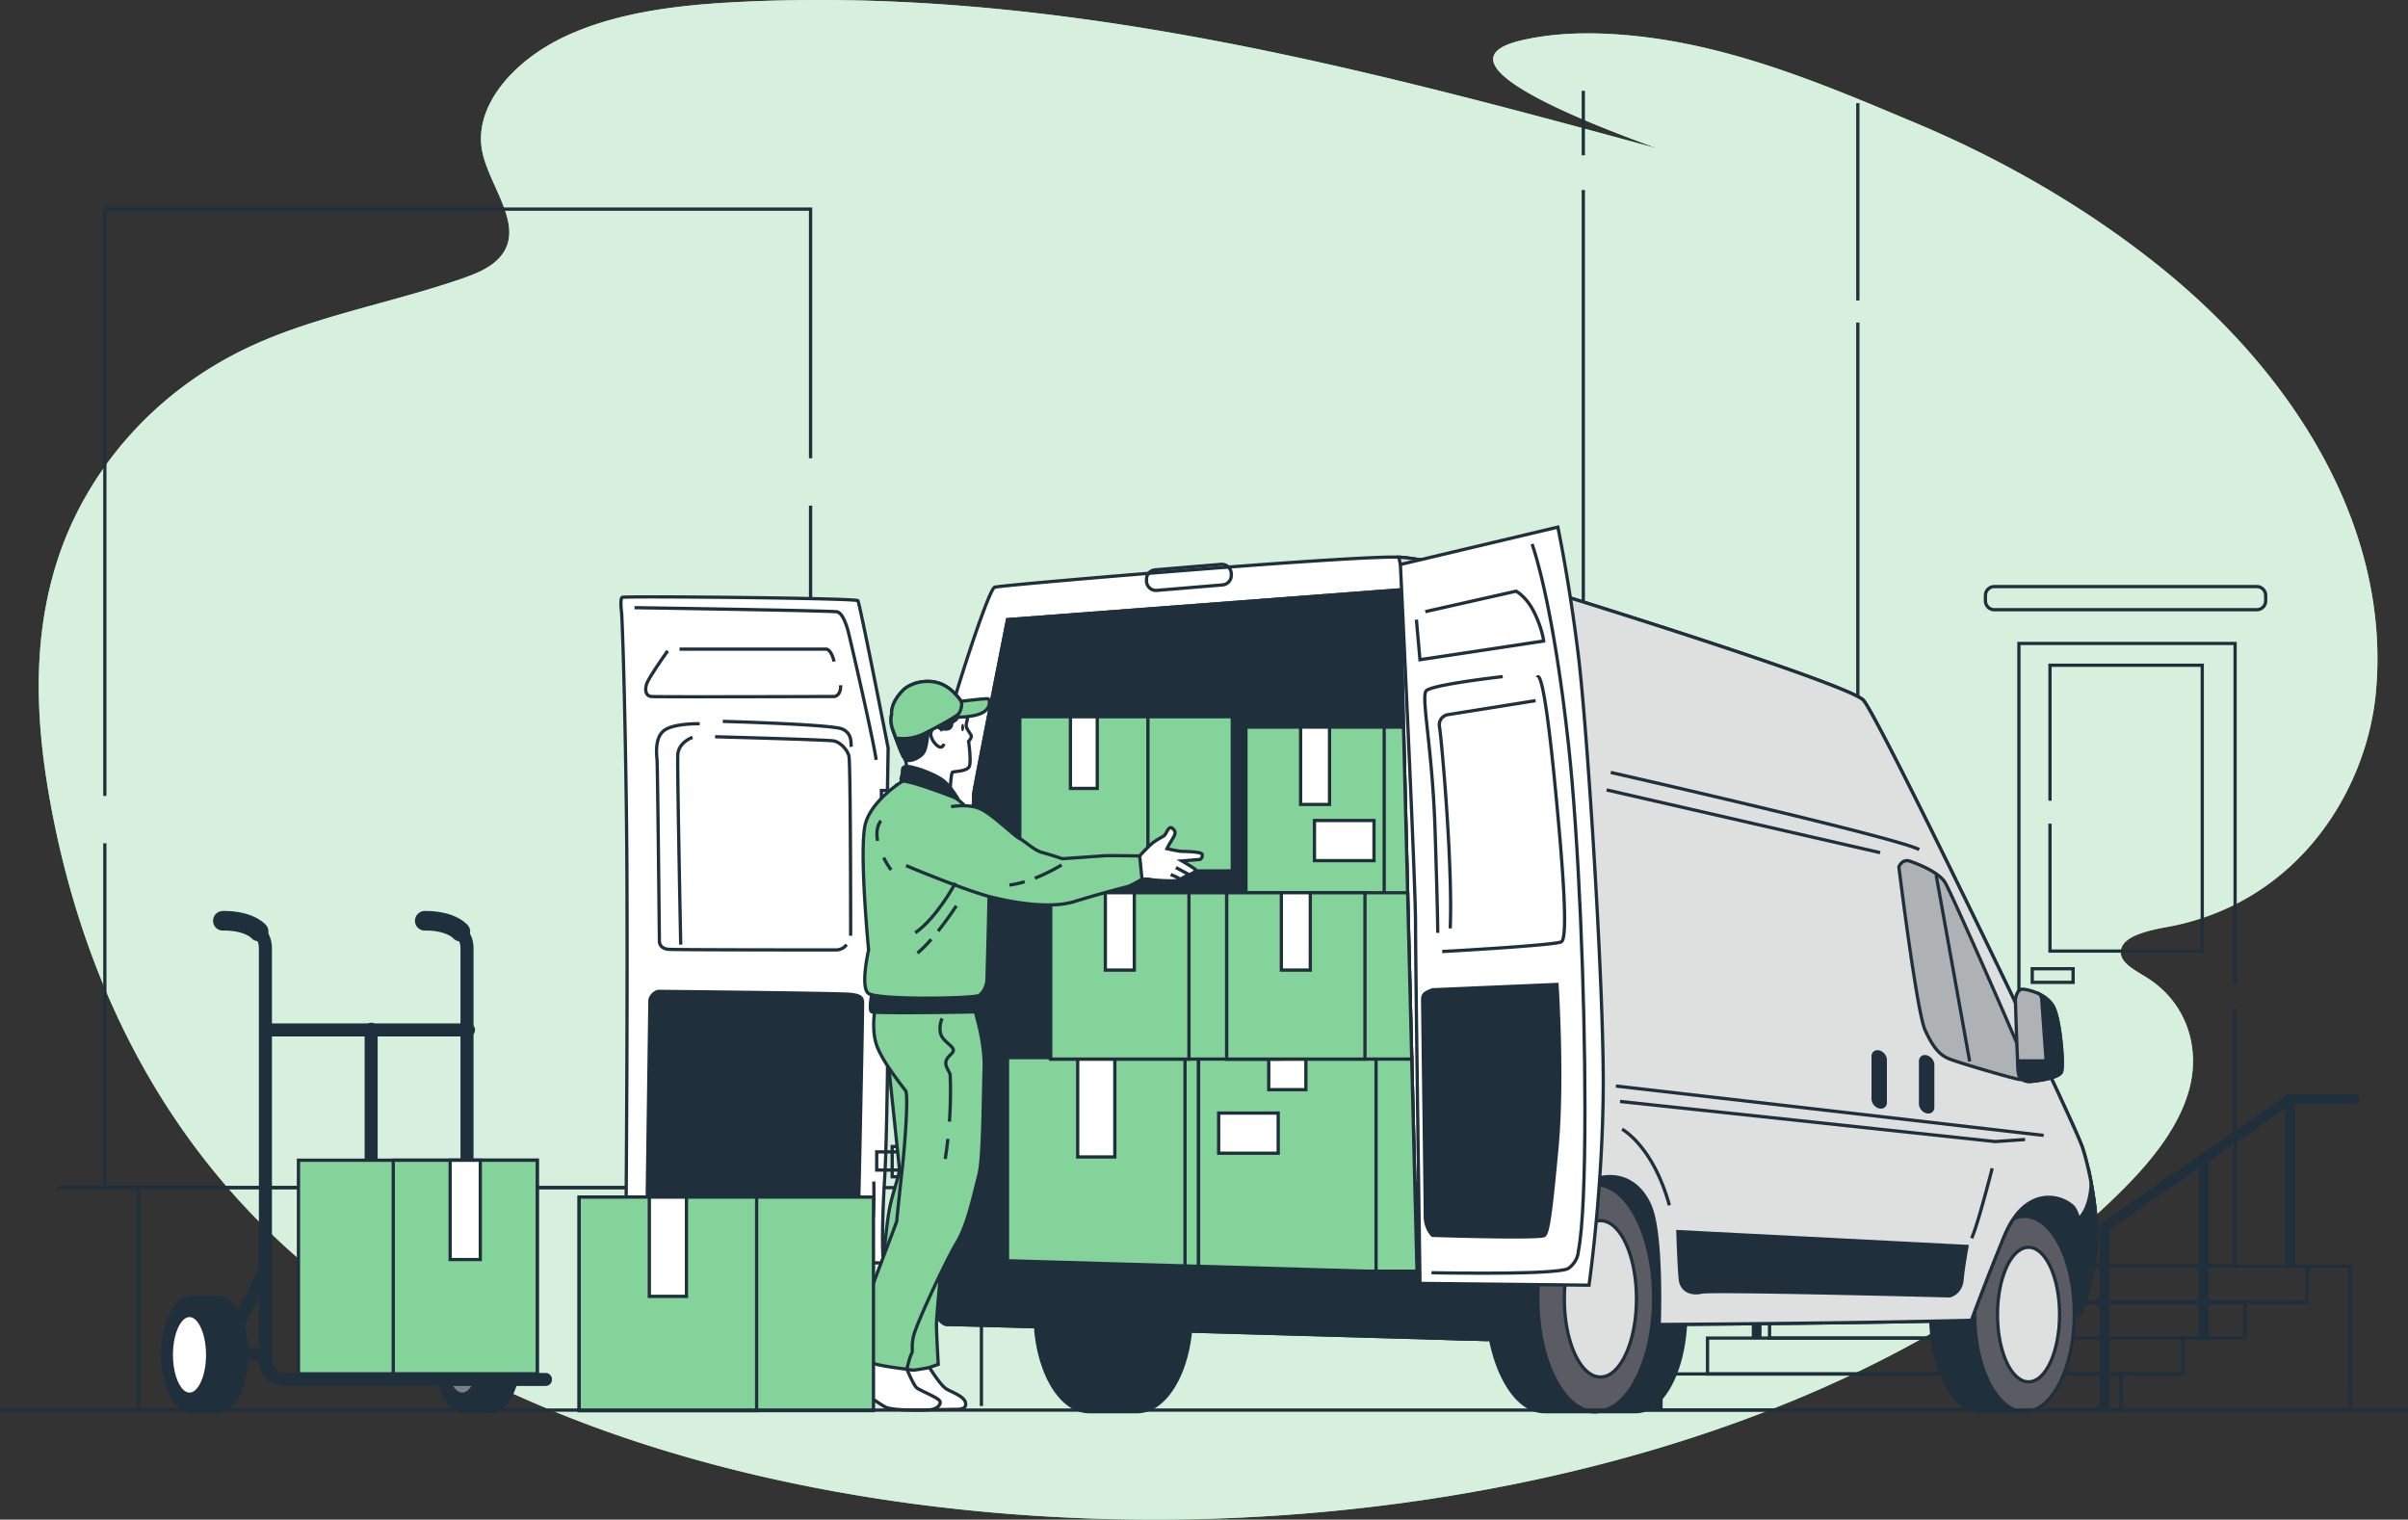 <svg xmlns="http://www.w3.org/2000/svg" xmlns:xlink="http://www.w3.org/1999/xlink" viewBox="0 0 984.627 621.347">
  <rect x="0" y="0" width="984.627" height="621.347" fill="#333333" stroke="none"/>
  <defs>
    <path id="a" fill="#1f2f3c" d="m572.508 241.18-.05-.665-161.026 12.229-.097.497s-3.455 17.475-6.91 35.103a8212.722 8212.722 0 0 0-4.749 24.39 1503.1 1503.1 0 0 0-1.567 8.225c-.189 1.016-.337 1.83-.44 2.413-.05.292-.089.527-.117.701l-.032.223-.015.19c0 .027-.013.423-.036 1.073-.352 9.841-3.165 82.974-3.165 121.65 0 7.504.105 13.71.357 17.924a1376.62 1376.62 0 0 1 1.942 45.98c.064 2.558.089 3.974.089 3.978l.012.636 183.396 5.321-6.943-280.587-.7.054.051.665-.667.016 6.891 278.479-181.353-5.263-.02.666.666-.012c0-.006-.406-22.77-2.033-50.011-.248-4.163-.355-10.356-.355-17.846 0-20.598.8-51.018 1.6-76.413.4-12.699.8-24.14 1.1-32.472a12662.99 12662.99 0 0 1 .464-12.717c.024-.664.036-1.018.038-1.12h-.383l.381.024.002-.024h-.383l.381.024a5.105 5.105 0 0 1 .043-.294c.444-2.79 3.89-20.498 7.217-37.468 1.664-8.489 3.3-16.801 4.522-22.992.609-3.094 1.116-5.658 1.469-7.449.353-1.79.553-2.805.555-2.808l-.655-.13.05.666 160.52-12.192-.05-.664-.667.016.667-.016"/>
  </defs>
  <path fill="#84d39b" d="M971.801 259.313c-3.648-55.578-37.434-108.581-87.08-148.989-29.044-23.64-63.636-44.152-101.101-59.899-38.883-16.342-81.179-34.67-127.296-36.632-11.381-.485-23.003.115-34.099 2.68-42.481 9.823 43.803 39.726 55.102 44.127C557.133 27.824 432.753-5.43 303.257.74c-24.969 1.19-50.796 4.09-72.338 14.223-21.543 10.133-37.715 29.133-33.61 47.533 3.392 15.21 18.967 31.95 5.616 44.18-3.817 3.497-9.357 5.636-14.805 7.507-27.957 9.594-58.362 14.966-84.714 26.976-40.809 18.598-67.739 51.737-79.36 86.246-11.619 34.511-9.368 70.46-2.636 105.166 12.671 65.316 42.034 129.753 97.827 179.56 79.695 71.144 206.652 105.526 332.422 108.941 152.185 4.13 315.082-38.13 411.462-129.91 14.295-13.613 27.288-28.633 31.955-45.418 4.667-16.787-.48-35.69-17.643-46.28-4.626-2.853-10.549-5.857-10.268-10.447.382-6.21 10.975-8.534 19.064-10.009 53.067-9.681 81.606-55.49 85.291-96.215a151 151 0 0 0 .281-23.48"/>
  <path fill="#d6f0dd" d="M472.012 621.347a755.73 755.73 0 0 1-20.353-.275c-125.77-3.415-252.727-37.797-332.422-108.941-55.793-49.807-85.156-114.244-97.827-179.56-3.333-17.183-5.568-34.671-5.564-52.139.003-17.812 2.335-35.603 8.2-53.027 11.621-34.509 38.551-67.648 79.36-86.246 26.352-12.01 56.757-17.382 84.714-26.976 5.448-1.871 10.988-4.01 14.805-7.507 3.886-3.559 5.322-7.5 5.32-11.675-.002-10.169-8.532-21.721-10.936-32.505a26.606 26.606 0 0 1-.64-5.83c.007-16.48 14.979-32.638 34.25-41.703C252.46 4.829 278.288 1.929 303.257.74a665.27 665.27 0 0 1 31.608-.744c118.159 0 232.083 30.505 342.462 60.604-9.098-3.544-66.81-23.62-66.775-36.437.008-3.1 3.397-5.776 11.673-7.69 8.81-2.037 17.948-2.833 27.036-2.833 2.36 0 4.718.053 7.063.153 46.117 1.962 88.413 20.29 127.296 36.632 37.465 15.747 72.057 36.259 101.101 59.899 49.646 40.408 83.432 93.41 87.08 148.99.219 3.345.33 6.7.327 10.06a149.905 149.905 0 0 1-.608 13.42c-3.685 40.725-32.224 86.533-85.29 96.214-8.09 1.475-18.683 3.799-19.065 10.01a5.724 5.724 0 0 0-.009.32c.005 4.409 5.76 7.34 10.277 10.126 13.191 8.139 19.283 21.188 19.279 34.413a44.415 44.415 0 0 1-1.636 11.867c-4.667 16.785-17.66 31.805-31.955 45.419-92.097 87.7-244.921 130.186-391.109 130.184"/>
  <path fill="#1f2f3c" d="M758.996 122.853h1.333V42.157h-1.333zM646.744 577.21h1.333V77.686h-1.333zm0-513.718h1.333V37.127h-1.333zm112.252 454.132h1.333V131.886h-1.333zm155.601-115.512V262.424h-89.736v255.86h89.736V412.45h-1.332v104.502h-87.07V263.757h87.07v138.355h1.334"/>
  <path fill="#1f2f3c" d="M838.903 327.399v-54.726h60.926v115.524h-60.926v-51.4h-1.334v52.734h63.594V271.34h-63.594v56.059h1.334m8.794 74.262v-.666h-16.05v-4.24h15.384v4.906h.666v-.666.666h.667v-6.24h-18.05v6.907h18.05v-.667h-.667M672.827 561.78v.667h193.762v13.364H673.493V561.78h-.666v.667-.667h-.667v15.364h195.763v-16.03H672.16v.666h.667"/>
  <path fill="#1f2f3c" d="M698.199 547.11v.666H891.96v13.364H698.865v-14.03h-.666v.666-.667h-.667v15.363h195.763v-16.03H697.532v.667h.667"/>
  <path fill="#1f2f3c" d="M723.57 532.437v.667h193.763v13.364H724.237v-14.03h-.666v.666-.667h-.667v15.364h195.761v-16.03H722.904v.666h.667"/>
  <path fill="#1f2f3c" d="M748.941 517.766v.667h193.763v13.364H749.608v-14.03h-.667v.666-.667h-.666v15.365h195.762V517.1H748.275v.666h.666"/>
  <path fill="#1f2f3c" d="m961.248 576.56.667-.004-.336-59.456h-18.875v14.696l-25.37-.025v14.697l-25.373-.027v14.698l-25.386-.026.361 16.114h94.983l-.004-.671-.667.004v-.666H868.24l-.303-13.446 25.358.025v-14.697l25.37.027v-14.698l25.372.026v-14.698h16.216l.328 58.13.667-.003v-.666.666"/>
  <path fill="#1f2f3c" d="M962.727 447.396H935.77l-.496.341-76.671 52.857v75.755c0 .18.032.352.077.517h3.847c.045-.165.076-.337.076-.517v-73.654l36.45-25.13v68.66c0 .346.097.665.251.95h3.5c.155-.285.25-.604.25-.95v-71.098l-.03-.298 31.367-21.625v63.645c0 .403.121.776.327 1.09h3.348c.204-.314.325-.687.325-1.09v-65.453h24.335a2 2 0 0 0 0-4m-282.962 129.47c.045-.165.076-.337.076-.517v-73.654l36.452-25.13v68.66c0 .346.096.665.25.95h3.5c.154-.285.25-.604.25-.95v-71.098l-.03-.299 31.366-21.624v63.645c0 .403.121.776.327 1.09h3.346c.206-.314.327-.687.327-1.09v-65.453h24.336a2 2 0 0 0 0-4h-26.959l-.494.341h-.002l-76.669 52.857v75.755c0 .18.032.352.077.517h3.847M42.202 344.813v141.418h289.913V206.733h-1.334v278.164H43.535V344.813h-1.333m289.913-157.437V84.844H42.202v240.612h1.333V86.177h287.246v101.199h1.334m590.68 61.925v-.666H815.479a2.975 2.975 0 0 1-2.972-2.971v-2.181a2.976 2.976 0 0 1 2.972-2.971h107.316a2.975 2.975 0 0 1 2.97 2.97v2.182a2.974 2.974 0 0 1-2.97 2.97v1.334a4.304 4.304 0 0 0 4.304-4.304v-2.181a4.304 4.304 0 0 0-4.304-4.304H815.479a4.306 4.306 0 0 0-4.306 4.304v2.181a4.306 4.306 0 0 0 4.306 4.304h107.316v-.667"/>
  <path fill="#1f2f3c" d="M23.347 486.268h377.286v88.607h1.334v-89.94H23.347v1.333"/>
  <path fill="#1f2f3c" d="M55.865 575.976h1.333v-90.157h-1.333zM91.377 380.49h.003c.045 0 .219-.006.493-.006.96-.004 3.174.077 5.434.583 1.129.249 2.264.602 3.252 1.058.991.456 1.82 1.008 2.427 1.619a4.001 4.001 0 0 0 5.662-5.652c-1.442-1.443-3.092-2.47-4.74-3.232-2.477-1.137-4.977-1.699-7.113-2.015a34.693 34.693 0 0 0-4.922-.361c-.51 0-.82.013-.876.016a4 4 0 1 0 .38 7.99m97.211 173.34c0-3.953.503-7.674 1.387-10.94v-12.438h10.541c6.59 0 11.93 10.467 11.93 23.379s-5.34 23.38-11.93 23.38h-10.541v-12.439c-.884-3.265-1.387-6.988-1.387-10.941"/>
  <path fill="#1f2f3c" d="M188.588 553.83h.667c-.002-3.895.496-7.562 1.362-10.765l.024-.085v-11.861h9.875c1.467.001 2.879.576 4.219 1.684 2.005 1.657 3.786 4.52 5.044 8.174 1.258 3.65 2.001 8.082 2 12.854.002 6.364-1.322 12.12-3.422 16.23-1.046 2.053-2.286 3.692-3.622 4.8-1.34 1.105-2.752 1.682-4.219 1.683h-9.875v-11.861l-.024-.086c-.866-3.202-1.364-6.87-1.362-10.766h-1.334c0 4.01.51 7.788 1.41 11.114l.644-.173h-.667v13.105h11.208c1.828 0 3.555-.732 5.07-1.99 2.275-1.892 4.137-4.958 5.453-8.767 1.313-3.812 2.073-8.377 2.073-13.29-.001-6.547-1.348-12.48-3.567-16.834-1.11-2.175-2.441-3.96-3.96-5.22-1.514-1.259-3.241-1.992-5.069-1.99h-11.208v13.104h.667l-.644-.174c-.9 3.327-1.41 7.105-1.41 11.115h.667"/>
  <path fill="#1f2f3c" d="M178.045 553.83c0 12.913 5.34 23.38 11.93 23.38 6.588 0 11.928-10.467 11.928-23.38 0-12.911-5.34-23.378-11.928-23.378-6.59 0-11.93 10.467-11.93 23.379"/>
  <path fill="#1f2f3c" d="M178.045 553.83h-.666c.001 6.55 1.348 12.483 3.566 16.835 1.111 2.176 2.442 3.96 3.96 5.222 1.515 1.258 3.242 1.99 5.07 1.99 1.828 0 3.553-.732 5.068-1.99 2.276-1.892 4.137-4.958 5.453-8.767 1.313-3.812 2.073-8.377 2.073-13.29-.001-6.547-1.348-12.48-3.566-16.834-1.111-2.175-2.442-3.96-3.96-5.22-1.515-1.259-3.24-1.992-5.068-1.99-1.828-.002-3.555.731-5.07 1.99-2.276 1.892-4.137 4.956-5.453 8.767-1.313 3.81-2.073 8.377-2.073 13.288h1.333c-.003-6.363 1.321-12.12 3.421-16.229 1.047-2.054 2.287-3.694 3.623-4.8 1.34-1.107 2.752-1.682 4.219-1.683 1.465.001 2.878.576 4.217 1.684 2.005 1.657 3.788 4.52 5.044 8.174 1.259 3.65 2.001 8.082 2 12.854.003 6.364-1.321 12.12-3.42 16.23-1.048 2.053-2.288 3.692-3.624 4.8-1.339 1.105-2.752 1.682-4.217 1.683-1.467-.001-2.879-.578-4.219-1.684-2.005-1.658-3.787-4.523-5.044-8.175-1.259-3.65-2.001-8.081-2-12.854h-.667"/>
  <path fill="#7d7f84" d="M181.576 553.961c0 8.895 3.327 16.105 7.43 16.105 4.102 0 7.429-7.21 7.429-16.105s-3.327-16.105-7.43-16.105c-4.102 0-7.429 7.21-7.429 16.105"/>
  <path fill="#1f2f3c" d="M181.576 553.961h-.667c.002 4.531.842 8.636 2.238 11.667.7 1.516 1.538 2.767 2.516 3.664.973.896 2.114 1.443 3.342 1.441 1.228.002 2.37-.545 3.343-1.441 1.463-1.348 2.627-3.484 3.455-6.128.822-2.645 1.298-5.805 1.298-9.203-.001-4.532-.841-8.637-2.237-11.667-.7-1.516-1.539-2.766-2.516-3.665-.973-.894-2.115-1.441-3.343-1.44-1.228-.001-2.369.546-3.342 1.44-1.463 1.348-2.627 3.484-3.455 6.129-.824 2.644-1.299 5.805-1.299 9.203h1.334c-.002-4.364.821-8.31 2.114-11.11.644-1.4 1.407-2.506 2.207-3.24.805-.734 1.617-1.088 2.441-1.088.824 0 1.636.354 2.442 1.089 1.202 1.097 2.308 3.045 3.082 5.543.779 2.496 1.239 5.533 1.239 8.806.001 4.363-.821 8.311-2.115 11.11-.644 1.399-1.406 2.506-2.206 3.238-.806.735-1.618 1.09-2.442 1.09-.824 0-1.636-.355-2.441-1.09-1.203-1.097-2.308-3.045-3.083-5.541-.778-2.496-1.238-5.535-1.238-8.807h-.667"/>
  <path fill="#1f2f3c" d="M103.93 382.801a6.34 6.34 0 0 1 1.39 2.058c.33.798.538 1.745.54 2.945v168.281c.001 5.86 4.748 10.607 10.608 10.609H223.12a2.668 2.668 0 0 0 0-5.334H116.468a5.25 5.25 0 0 1-3.73-1.545 5.248 5.248 0 0 1-1.545-3.73V387.804c.002-1.833-.333-3.516-.95-4.995a11.666 11.666 0 0 0-2.538-3.774 2.666 2.666 0 1 0-3.775 3.766m69.88-2.311h.003c.046 0 .219-.006.494-.006.96-.004 3.173.077 5.433.583 1.13.249 2.265.602 3.252 1.058.99.456 1.821 1.008 2.427 1.619a4 4 0 1 0 5.663-5.652c-1.443-1.443-3.093-2.47-4.74-3.232-2.478-1.137-4.977-1.699-7.114-2.015a34.69 34.69 0 0 0-4.921-.361c-.51 0-.822.013-.878.016a4 4 0 0 0 .382 7.99"/>
  <path fill="#1f2f3c" d="M186.363 382.801a6.34 6.34 0 0 1 1.39 2.058c.331.798.539 1.745.54 2.945v175.54a2.666 2.666 0 1 0 5.334 0v-175.54c.001-1.833-.334-3.516-.951-4.995a11.67 11.67 0 0 0-2.537-3.774 2.668 2.668 0 0 0-3.776 3.766"/>
  <path fill="#1f2f3c" d="M109.468 423.793h82.193a2.668 2.668 0 0 0 0-5.333h-82.193a2.666 2.666 0 1 0 0 5.333"/>
  <path fill="#1f2f3c" d="M149.092 420.785v142.219a2.667 2.667 0 0 0 5.333 0V420.785a2.667 2.667 0 0 0-5.333 0m-50.16 123.291 12.149-23.81a2.668 2.668 0 0 0-4.75-2.425l-12.15 23.81a2.666 2.666 0 0 0 4.751 2.425m9.531 7.054h-11.42a2.666 2.666 0 1 0 0 5.334h11.42a2.666 2.666 0 1 0 0-5.333"/>
  <path fill="#1f2f3c" d="M77.065 553.83c0-3.953.503-7.674 1.387-10.94v-12.438h10.542c6.588 0 11.93 10.467 11.93 23.379s-5.342 23.38-11.93 23.38H78.452v-12.439c-.884-3.265-1.387-6.988-1.387-10.941"/>
  <path fill="#1f2f3c" d="M77.065 553.83h.667c0-3.895.496-7.562 1.363-10.765l.023-.087v-11.86h9.876c1.466.002 2.879.577 4.218 1.685 2.005 1.657 3.787 4.52 5.044 8.174 1.259 3.65 2 8.082 2 12.854.002 6.364-1.322 12.12-3.42 16.23-1.049 2.053-2.288 3.692-3.624 4.8-1.34 1.105-2.752 1.682-4.218 1.683h-9.876v-11.861l-.023-.086c-.867-3.202-1.364-6.87-1.363-10.766h-1.334c0 4.01.51 7.788 1.41 11.114l.644-.173h-.667v13.105h11.21c1.827 0 3.553-.732 5.068-1.99 2.276-1.892 4.137-4.958 5.453-8.767 1.314-3.812 2.074-8.377 2.074-13.29-.002-6.547-1.348-12.48-3.567-16.834-1.111-2.175-2.442-3.96-3.96-5.22-1.515-1.259-3.24-1.992-5.069-1.99h-11.21v13.104h.668l-.644-.174c-.9 3.327-1.41 7.105-1.41 11.115h.667"/>
  <path fill="#1f2f3c" d="M66.522 553.83c0 12.913 5.342 23.38 11.93 23.38s11.929-10.467 11.929-23.38c0-12.911-5.34-23.378-11.93-23.378-6.587 0-11.929 10.467-11.929 23.379"/>
  <path fill="#1f2f3c" d="M66.522 553.83h-.666c.002 6.55 1.348 12.483 3.567 16.835 1.11 2.176 2.441 3.96 3.96 5.222 1.515 1.258 3.24 1.99 5.069 1.99 1.828 0 3.553-.732 5.068-1.99 2.276-1.892 4.137-4.958 5.453-8.767 1.314-3.812 2.074-8.377 2.074-13.29-.002-6.547-1.348-12.48-3.566-16.834-1.112-2.175-2.442-3.96-3.96-5.22-1.516-1.259-3.241-1.992-5.07-1.99-1.828-.002-3.553.731-5.068 1.99-2.276 1.892-4.137 4.956-5.453 8.767-1.314 3.81-2.074 8.377-2.074 13.288h1.333c-.002-6.363 1.322-12.12 3.421-16.229 1.048-2.054 2.288-3.694 3.624-4.8 1.339-1.107 2.751-1.682 4.218-1.683 1.466.001 2.878.576 4.217 1.684 2.006 1.657 3.788 4.52 5.044 8.174 1.26 3.65 2.002 8.082 2.001 12.854.002 6.364-1.322 12.12-3.421 16.23-1.048 2.053-2.288 3.692-3.624 4.8-1.339 1.105-2.751 1.682-4.217 1.683-1.467-.001-2.88-.578-4.218-1.684-2.005-1.658-3.788-4.523-5.044-8.175-1.259-3.65-2-8.081-2-12.854h-.668"/>
  <path fill="#fff" d="M70.054 553.961c0 8.895 3.326 16.105 7.429 16.105s7.429-7.21 7.429-16.105-3.326-16.105-7.43-16.105c-4.102 0-7.428 7.21-7.428 16.105"/>
  <path fill="#1f2f3c" d="M70.054 553.961h-.667c.002 4.531.841 8.636 2.237 11.667.7 1.516 1.54 2.767 2.517 3.664.972.896 2.114 1.443 3.342 1.441 1.227.002 2.37-.545 3.342-1.441 1.464-1.348 2.627-3.484 3.455-6.128.824-2.645 1.298-5.805 1.299-9.203-.002-4.532-.842-8.637-2.238-11.667-.7-1.516-1.539-2.766-2.516-3.665-.972-.894-2.115-1.441-3.342-1.44-1.228-.001-2.37.546-3.342 1.44-1.464 1.348-2.627 3.484-3.455 6.129-.824 2.644-1.3 5.805-1.3 9.203h1.334c-.002-4.364.822-8.31 2.115-11.11.644-1.4 1.406-2.506 2.207-3.24.804-.734 1.617-1.088 2.44-1.088.825 0 1.637.354 2.442 1.089 1.203 1.097 2.308 3.045 3.083 5.543.778 2.496 1.239 5.533 1.238 8.806.002 4.363-.821 8.311-2.114 11.11-.645 1.399-1.406 2.506-2.207 3.238-.805.735-1.617 1.09-2.441 1.09-.824 0-1.637-.355-2.441-1.09-1.204-1.097-2.309-3.045-3.083-5.541-.778-2.496-1.24-5.535-1.239-8.807h-.666m543.683-15.953 80.968 2.908 111.386-1.077 42.764-2.102s8.757-23.486 5.364-36.093c-3.395-12.605-7.758-17.939-17.455-17.939s-26.283 7.897-26.96 13.646c-.676 5.748-5.508 12.293-5.508 12.293H688.888s-4.364-24.97-19.879-33.696c-15.516-8.727-35.878-8.243-46.545 0-10.667 8.243-8.727 62.06-8.727 62.06"/>
  <path fill="#1f2f3c" d="m613.737 538.008-.024.665 80.983 2.91 111.415-1.078 43.214-2.123.154-.411c.008-.038 6.177-16.522 6.188-29.475-.002-2.514-.234-4.901-.806-7.025-1.71-6.346-3.668-10.928-6.52-13.979-2.853-3.057-6.616-4.464-11.577-4.453-5.021.006-11.635 2.01-17.159 4.736-2.758 1.366-5.238 2.913-7.101 4.513-1.852 1.606-3.14 3.247-3.361 4.985-.316 2.723-1.658 5.746-2.931 8.06a41.478 41.478 0 0 1-2.253 3.635c-.13.185-.199.279-.2.28l.537.396v-.667H688.888v.667l.656-.115c-.005-.03-1.103-6.312-4.161-13.716-3.063-7.397-8.075-15.952-16.047-20.446-7.76-4.363-16.688-6.45-25.059-6.451-8.613.004-16.648 2.204-22.221 6.504-2.156 1.684-3.69 4.832-4.915 8.85-1.821 6.033-2.865 14.074-3.464 22.114-.598 8.037-.745 16.067-.745 22.027 0 5.78.139 9.614.139 9.621l.022.62.62.021.024-.665.666-.024c0-.002-.034-.95-.068-2.625-.035-1.674-.07-4.069-.07-6.948 0-7.917.262-19.504 1.495-29.835.616-5.165 1.477-10.016 2.657-13.919 1.171-3.906 2.7-6.844 4.455-8.181 5.245-4.06 13.017-6.23 21.405-6.227 8.151-.001 16.871 2.04 24.406 6.28 7.542 4.232 12.469 12.526 15.468 19.794a75.081 75.081 0 0 1 3.168 9.453c.322 1.227.55 2.227.698 2.918a33.886 33.886 0 0 1 .214 1.065l.096.552h116.305l.2-.271c.012-.016 1.235-1.674 2.55-4.067 1.311-2.396 2.725-5.52 3.085-8.545.116-1.136 1.156-2.638 2.906-4.13 2.612-2.247 6.703-4.502 11.019-6.169 4.313-1.672 8.868-2.76 12.372-2.757 4.735.01 8.003 1.27 10.604 4.032 2.601 2.767 4.524 7.153 6.207 13.413.53 1.97.758 4.248.758 6.68.002 6.275-1.521 13.548-3.049 19.23a132.35 132.35 0 0 1-2.103 7.026c-.286.868-.524 1.558-.69 2.03-.167.47-.26.721-.262.721l.626.233-.034-.665-42.749 2.1-111.357 1.077-80.954-2.908-.024.667.666-.024-.666.024"/>
  <path fill="#1f2f3c" d="M830.179 537.28c0-6.752-.859-13.11-2.368-18.685V497.35h-18.007c-11.252 0-20.373 17.877-20.373 39.929 0 22.053 9.121 39.93 20.373 39.93h18.007v-21.245c1.509-5.576 2.368-11.932 2.368-18.685"/>
  <path fill="#1f2f3c" d="M830.179 537.28h.666c0-6.808-.865-13.221-2.392-18.859l-.642.174h.666v-21.91h-18.673c-2.993-.002-5.83 1.193-8.356 3.29-3.79 3.149-6.941 8.312-9.168 14.764-2.224 6.451-3.516 14.202-3.516 22.541.001 11.119 2.293 21.19 6.04 28.537 1.875 3.673 4.116 6.67 6.644 8.768 2.525 2.097 5.363 3.292 8.356 3.29h18.673v-21.91h-.666l.642.175c1.527-5.638 2.392-12.05 2.392-18.86h-1.333c0 6.696-.852 12.997-2.345 18.512l-.023.085v20.666h-17.34c-2.632 0-5.155-1.039-7.504-2.984-3.521-2.914-6.593-7.877-8.76-14.171-2.17-6.292-3.443-13.906-3.443-22.108-.002-10.933 2.267-20.827 5.895-27.93 1.812-3.554 3.961-6.405 6.308-8.349 2.35-1.944 4.872-2.982 7.504-2.984h17.34v20.667l.023.085c1.493 5.515 2.345 11.815 2.345 18.511h.667"/>
  <path fill="#5b5c63" d="M848.184 537.28c0 22.053-9.121 39.93-20.373 39.93s-20.375-17.877-20.375-39.93c0-22.052 9.123-39.93 20.375-39.93s20.373 17.878 20.373 39.93"/>
  <path fill="#1f2f3c" d="M848.184 537.28h-.667c.003 10.935-2.266 20.828-5.894 27.932-1.812 3.552-3.962 6.404-6.308 8.347-2.35 1.945-4.872 2.984-7.504 2.985-2.632-.001-5.156-1.04-7.506-2.985-3.521-2.914-6.592-7.876-8.758-14.171-2.171-6.292-3.444-13.906-3.444-22.108-.002-10.933 2.268-20.827 5.894-27.93 1.812-3.554 3.962-6.405 6.308-8.349 2.35-1.944 4.874-2.982 7.506-2.984 2.632.002 5.154 1.04 7.504 2.984 3.521 2.915 6.593 7.877 8.76 14.171 2.169 6.293 3.444 13.908 3.442 22.108h1.334c-.002-11.119-2.294-21.19-6.04-28.537-1.875-3.674-4.116-6.67-6.644-8.767-2.526-2.098-5.363-3.293-8.356-3.292-2.995-.001-5.831 1.194-8.356 3.292-3.792 3.148-6.943 8.31-9.17 14.763-2.224 6.451-3.514 14.202-3.516 22.541.003 11.119 2.294 21.19 6.04 28.537 1.876 3.673 4.116 6.67 6.646 8.768 2.525 2.097 5.361 3.292 8.356 3.29 2.993.002 5.83-1.193 8.356-3.29 3.79-3.148 6.941-8.31 9.168-14.762 2.224-6.454 3.516-14.204 3.516-22.543h-.667"/>
  <path fill="#dedfdf" d="M842.153 537.503c0 15.192-5.68 27.506-12.688 27.506-7.008 0-12.689-12.314-12.689-27.506s5.681-27.508 12.69-27.508c7.007 0 12.687 12.316 12.687 27.508"/>
  <path fill="#1f2f3c" d="M842.153 537.503h-.666c.002 7.512-1.41 14.309-3.655 19.17-1.12 2.431-2.45 4.374-3.879 5.683-1.434 1.312-2.938 1.985-4.488 1.987-1.55-.002-3.054-.675-4.489-1.987-2.147-1.962-4.055-5.356-5.396-9.672-1.345-4.316-2.137-9.548-2.137-15.181-.002-7.513 1.41-14.31 3.656-19.172 1.12-2.431 2.448-4.374 3.877-5.683 1.435-1.312 2.939-1.985 4.49-1.987 1.549.002 3.053.675 4.487 1.987 2.147 1.963 4.055 5.357 5.398 9.673 1.345 4.316 2.137 9.547 2.136 15.182h1.333c-.001-7.68-1.43-14.637-3.777-19.73-1.176-2.548-2.582-4.633-4.188-6.108-1.602-1.471-3.436-2.337-5.39-2.337-1.954 0-3.788.866-5.389 2.337-2.408 2.213-4.375 5.795-5.77 10.26-1.39 4.464-2.195 9.818-2.197 15.578.003 7.68 1.431 14.636 3.779 19.73 1.176 2.545 2.581 4.63 4.188 6.106 1.601 1.472 3.435 2.338 5.39 2.337 1.953.001 3.787-.865 5.389-2.337 2.406-2.214 4.373-5.795 5.768-10.259 1.392-4.466 2.197-9.819 2.197-15.577h-.667M668.947 497.35H650.94c-11.253 0-20.374 17.878-20.374 39.93 0 22.053 9.121 39.93 20.374 39.93h18.006c11.252 0 20.373-17.877 20.373-39.93 0-22.052-9.121-39.93-20.373-39.93"/>
  <path fill="#1f2f3c" d="M668.947 497.35v-.666H650.94c-2.994-.001-5.83 1.194-8.356 3.29-3.792 3.15-6.942 8.313-9.169 14.765-2.224 6.451-3.516 14.202-3.516 22.541.001 11.119 2.293 21.19 6.04 28.537 1.876 3.673 4.116 6.67 6.645 8.768 2.526 2.097 5.362 3.292 8.356 3.29h18.006c2.993.002 5.83-1.193 8.356-3.29 3.792-3.148 6.941-8.31 9.168-14.762 2.224-6.454 3.516-14.204 3.516-22.543-.002-11.119-2.294-21.19-6.04-28.537-1.875-3.674-4.115-6.67-6.644-8.768-2.526-2.097-5.363-3.292-8.356-3.29v1.332c2.632.002 5.154 1.04 7.505 2.984 3.52 2.914 6.592 7.877 8.759 14.171 2.169 6.293 3.444 13.908 3.442 22.108.003 10.935-2.266 20.828-5.894 27.932-1.811 3.552-3.962 6.404-6.307 8.347-2.35 1.945-4.873 2.984-7.505 2.984H650.94c-2.633 0-5.156-1.039-7.505-2.984-3.521-2.914-6.593-7.877-8.76-14.171-2.17-6.292-3.443-13.906-3.443-22.108-.001-10.933 2.267-20.827 5.895-27.93 1.812-3.554 3.961-6.405 6.308-8.349 2.35-1.944 4.872-2.982 7.505-2.984h18.006v-.666m-203.978-.001h-19.587c-12.24 0-22.162 17.878-22.162 39.93 0 22.053 9.922 39.93 22.162 39.93h19.587c12.24 0 22.163-17.877 22.163-39.93 0-22.052-9.923-39.93-22.163-39.93"/>
  <path fill="#1f2f3c" d="M464.968 497.35v-.666h-19.587c-3.225-.001-6.289 1.182-9.03 3.275-4.116 3.14-7.548 8.306-9.972 14.762-2.42 6.457-3.827 14.215-3.827 22.559.001 11.127 2.497 21.207 6.575 28.559 2.04 3.674 4.478 6.67 7.224 8.763 2.741 2.092 5.805 3.275 9.03 3.274h19.587c3.225.001 6.288-1.182 9.03-3.274 4.115-3.14 7.549-8.306 9.971-14.762 2.422-6.458 3.827-14.215 3.828-22.56-.002-11.127-2.497-21.207-6.576-28.557-2.04-3.676-4.478-6.672-7.222-8.764-2.743-2.093-5.806-3.276-9.031-3.275v1.333c2.895.002 5.661 1.052 8.223 3.002 3.838 2.92 7.174 7.88 9.53 14.17 2.358 6.288 3.743 13.896 3.743 22.091.001 10.927-2.464 20.81-6.408 27.91-1.97 3.551-4.307 6.404-6.865 8.351-2.562 1.951-5.328 3.002-8.223 3.002h-19.587c-2.894 0-5.661-1.051-8.222-3.002-3.839-2.92-7.175-7.88-9.531-14.17-2.359-6.287-3.744-13.896-3.743-22.091-.002-10.925 2.464-20.81 6.407-27.91 1.97-3.551 4.308-6.402 6.867-8.351 2.561-1.95 5.328-3 8.222-3.002h19.587v-.666M655.232 530.8c0-7.848-.997-15.236-2.752-21.717V484.39h-20.928c-13.079 0-23.68 20.779-23.68 46.409 0 25.632 10.601 46.41 23.68 46.41h20.928v-24.691c1.755-6.482 2.752-13.87 2.752-21.72"/>
  <path fill="#1f2f3c" d="M655.232 530.8h.667c0-7.904-1.004-15.348-2.775-21.89l-.644.173h.667v-25.359h-21.595c-3.45 0-6.721 1.377-9.643 3.801-4.385 3.64-8.04 9.624-10.624 17.111-2.58 7.487-4.08 16.484-4.08 26.164.002 12.91 2.664 24.6 7.008 33.12 2.175 4.26 4.771 7.73 7.696 10.156 2.922 2.424 6.192 3.801 9.643 3.8h21.595v-25.357h-.667l.644.173c1.77-6.543 2.775-13.987 2.775-21.892h-1.334c0 7.792-.99 15.125-2.729 21.544l-.023.085v24.114h-20.261c-3.088 0-6.047-1.22-8.792-3.494-4.115-3.405-7.69-9.19-10.213-16.518-2.527-7.327-4.008-16.188-4.008-25.731-.003-12.723 2.637-24.236 6.862-32.513 2.111-4.139 4.618-7.464 7.359-9.735 2.745-2.273 5.704-3.493 8.792-3.495h20.261v24.115l.023.086c1.739 6.418 2.73 13.751 2.73 21.542h.666"/>
  <path fill="#5b5c63" d="M676.16 530.801c0 25.631-10.601 46.41-23.68 46.41-13.079 0-23.68-20.779-23.68-46.41 0-25.631 10.601-46.409 23.68-46.409 13.079 0 23.68 20.778 23.68 46.41"/>
  <path fill="#1f2f3c" d="M676.16 530.801h-.667c.002 12.723-2.637 24.236-6.862 32.514-2.111 4.138-4.618 7.463-7.359 9.734-2.745 2.274-5.704 3.494-8.792 3.495-3.09-.001-6.047-1.221-8.792-3.495-4.115-3.405-7.69-9.189-10.213-16.518-2.527-7.327-4.01-16.188-4.008-25.73-.003-12.724 2.637-24.237 6.862-32.513 2.111-4.14 4.618-7.465 7.359-9.736 2.745-2.273 5.703-3.493 8.792-3.493 3.088 0 6.047 1.22 8.792 3.493 4.113 3.405 7.69 9.19 10.213 16.519 2.527 7.326 4.008 16.188 4.008 25.73h1.334c-.002-12.909-2.664-24.6-7.008-33.12-2.175-4.26-4.772-7.73-7.696-10.156-2.922-2.424-6.192-3.801-9.643-3.8-3.45-.001-6.723 1.376-9.643 3.8-4.385 3.64-8.04 9.624-10.624 17.111-2.58 7.487-4.08 16.484-4.08 26.165.002 12.908 2.663 24.599 7.008 33.12 2.175 4.259 4.771 7.73 7.696 10.155 2.92 2.424 6.192 3.801 9.643 3.8 3.45.001 6.721-1.376 9.643-3.8 4.385-3.64 8.04-9.624 10.624-17.11 2.58-7.488 4.08-16.484 4.08-26.165h-.667"/>
  <path fill="#dedfdf" d="M669.15 531.059c0 17.657-6.602 31.97-14.747 31.97-8.144 0-14.747-14.313-14.747-31.97 0-17.658 6.603-31.971 14.747-31.971 8.145 0 14.748 14.313 14.748 31.97"/>
  <path fill="#1f2f3c" d="M669.15 531.059h-.666c.003 8.744-1.64 16.658-4.259 22.328-1.305 2.834-2.856 5.103-4.532 6.638-1.681 1.538-3.456 2.336-5.29 2.338-1.834-.002-3.61-.8-5.29-2.338-2.516-2.301-4.738-6.261-6.302-11.29-1.568-5.027-2.49-11.118-2.488-17.676-.003-8.744 1.64-16.66 4.257-22.328 1.307-2.835 2.857-5.104 4.533-6.639 1.68-1.539 3.456-2.336 5.29-2.337 1.834.001 3.609.798 5.29 2.337 2.516 2.302 4.739 6.261 6.303 11.29 1.567 5.027 2.488 11.118 2.488 17.677h1.333c-.001-8.912-1.66-16.984-4.38-22.887-1.362-2.95-2.99-5.363-4.842-7.063-1.85-1.698-3.954-2.689-6.192-2.688-2.238 0-4.343.99-6.191 2.688-2.776 2.552-5.057 6.7-6.675 11.876-1.613 5.178-2.548 11.39-2.548 18.074.002 8.912 1.66 16.984 4.38 22.885 1.363 2.952 2.99 5.364 4.843 7.064 1.848 1.699 3.953 2.69 6.19 2.688 2.24.001 4.343-.99 6.193-2.688 2.776-2.552 5.057-6.7 6.674-11.876 1.612-5.177 2.548-11.39 2.548-18.073h-.666"/>
  <path fill="#fff" d="M851.576 469.375c-3.775-11.795-83.501-176.438-89.635-183.043-6.132-6.604-120.298-41.987-120.298-41.987s-52.366-15.568-69.348-16.51c-16.983-.944-162.756 11.321-165.587 12.265-2.83.944-21.701 59.441-26.89 84.916-5.19 25.475-7.549 77.37-7.549 128.319 0 50.95 7.076 88.218 15.096 88.218s217.482 6.134 220.783 6.134c3.303 0 8.02-3.775 16.512-15.098 8.492-11.321 15.568-45.288 25.003-49.533 9.436-4.247 19.814-1.888 25.004 9.907 5.189 11.793 3.773 48.59 3.773 48.59s76.765-.428 127.65-1.714a1106.214 1106.214 0 0 1 13.36-34.237c8.083-19.7 21.722-17.68 27.783-12.629 5.466 4.554 4.771 29.215 1.622 44.764.746-.138 1.2-.281 1.305-.429 2.359-3.303 4.717-12.267 6.605-24.06 1.887-11.793-1.416-32.08-5.189-43.873"/>
  <path fill="#1f2f3c" d="m851.576 469.375.635-.204c-.5-1.554-2.154-5.394-4.711-11.052-8.944-19.767-28.839-61.336-47.175-98.696-9.168-18.68-17.944-36.307-24.766-49.627-3.411-6.661-6.334-12.245-8.575-16.35a152.348 152.348 0 0 0-2.828-5.006c-.765-1.273-1.31-2.107-1.725-2.561-.504-.532-1.336-1.052-2.539-1.696-4.48-2.372-14.043-6.056-25.94-10.291-35.667-12.69-92.107-30.181-92.112-30.183l-.001-.001-.006-.001c-.004-.002-13.1-3.895-28.325-7.908-15.239-4.012-32.553-8.146-41.176-8.631a45.606 45.606 0 0 0-2.436-.052c-12.65.001-52.743 2.853-90.064 5.82a5614.232 5614.232 0 0 0-50.075 4.192c-6.732.599-12.34 1.119-16.353 1.519-2.007.198-3.615.369-4.768.502-.577.068-1.04.126-1.387.175-.173.025-.317.048-.436.07a2.255 2.255 0 0 0-.317.074c-.301.11-.445.275-.607.453-.296.351-.588.844-.937 1.519-1.287 2.508-3.224 7.487-5.51 13.959-6.847 19.402-16.729 52.066-20.278 69.484-5.208 25.588-7.559 77.473-7.561 128.452 0 25.506 1.769 47.59 4.55 63.331 1.392 7.873 3.032 14.158 4.855 18.524.913 2.186 1.87 3.894 2.9 5.097 1.024 1.195 2.179 1.929 3.457 1.933 3.974 0 58.37 1.533 112.142 3.067 26.89.766 53.633 1.533 73.86 2.108 20.234.575 33.918.957 34.781.958 1.92-.009 4.045-1.069 6.753-3.47 2.711-2.41 6.031-6.212 10.292-11.894 2.188-2.921 4.23-7.2 6.246-12.064 3.018-7.292 5.958-15.898 9.018-23.054 1.53-3.576 3.088-6.79 4.684-9.277 1.591-2.494 3.231-4.237 4.795-4.931 2.773-1.247 5.616-1.903 8.361-1.903 3.176.001 6.219.87 8.922 2.73 2.7 1.86 5.066 4.718 6.837 8.74 1.619 3.662 2.62 10.07 3.18 16.993.565 6.928.713 14.396.713 20.297 0 3.219-.044 5.972-.088 7.92-.044 1.948-.086 3.085-.086 3.088l-.028.696.697-.004c.003 0 76.767-.428 127.664-1.715l.452-.011.156-.425c1.884-5.09 6.99-18.712 13.35-34.213 2.465-6.005 5.43-9.915 8.486-12.317 3.059-2.402 6.21-3.316 9.137-3.319 3.623-.003 6.918 1.43 9.118 3.265.598.495 1.172 1.355 1.66 2.527 1.48 3.521 2.156 9.724 2.15 16.65 0 8.286-.937 17.645-2.416 24.943l-.196.968.971-.181a7.68 7.68 0 0 0 .977-.232c.135-.044.255-.09.374-.152.118-.067.244-.136.376-.313 1.272-1.793 2.444-4.892 3.58-9.058 1.129-4.161 2.194-9.37 3.14-15.284.385-2.406.556-5.136.556-8.065-.003-11.71-2.727-26.601-5.768-36.117l-.635.204-.636.202c2.997 9.355 5.71 24.203 5.705 35.71 0 2.877-.169 5.544-.538 7.856-.942 5.88-1.999 11.05-3.111 15.145-1.105 4.09-2.29 7.123-3.379 8.632l.327.233-.244-.32-.083.087.327.233-.244-.32.103.135-.092-.143-.011.008.103.135-.092-.143-.015.007c-.09.05-.456.158-.963.25l.122.655.653.133c1.499-7.406 2.441-16.822 2.443-25.209-.002-4.677-.294-9.032-.956-12.553-.334-1.763-.758-3.318-1.298-4.61-.541-1.291-1.194-2.332-2.037-3.037-2.435-2.026-5.993-3.572-9.97-3.574-3.209-.003-6.682 1.022-9.962 3.603-3.281 2.582-6.367 6.698-8.895 12.86a1106.014 1106.014 0 0 0-13.366 34.257l.624.232-.016-.667c-25.438.644-57.348 1.072-82.899 1.34a11073.986 11073.986 0 0 1-44.74.375l.004.666.667.025c0-.005.176-4.595.176-11.058 0-5.924-.148-13.42-.718-20.405-.576-6.994-1.549-13.45-3.289-17.421-1.85-4.21-4.372-7.286-7.301-9.302-2.93-2.019-6.259-2.967-9.678-2.965-2.957 0-5.984.705-8.908 2.021-1.317.595-2.522 1.663-3.677 3.068-2.015 2.461-3.885 5.984-5.705 10.055-2.726 6.104-5.323 13.44-7.934 20.169-2.605 6.724-5.242 12.852-7.946 16.45-4.231 5.642-7.515 9.388-10.112 11.695-2.6 2.316-4.484 3.143-5.867 3.135-.788 0-14.525-.384-34.744-.959-30.339-.862-75.34-2.156-113.51-3.233-38.175-1.079-69.487-1.941-72.529-1.941-.726.003-1.548-.426-2.445-1.468-1.565-1.81-3.167-5.355-4.601-10.306-4.331-14.866-7.386-42.389-7.383-75.778-.003-50.922 2.364-102.823 7.535-128.186 2.584-12.686 8.596-33.678 14.312-51.588 2.857-8.956 5.641-17.145 7.882-23.144 1.122-2.998 2.108-5.45 2.894-7.165.392-.856.734-1.528 1.008-1.977.134-.224.253-.392.336-.488l.082-.086.003-.001-.152-.213.083.245.069-.032-.152-.213.083.245-.016-.045.013.046.003-.001-.016-.045.013.046c.047-.014.296-.058.647-.106 11.224-1.552 138.144-12.182 162.333-12.178.959 0 1.753.016 2.361.051 8.36.459 25.72 4.581 40.911 8.588a1062.107 1062.107 0 0 1 28.285 7.897l.19-.64-.198.638c.006.001 1.783.552 4.916 1.532 10.966 3.43 38.467 12.098 63.891 20.629 12.712 4.265 24.905 8.496 34.247 12.019 4.67 1.76 8.628 3.344 11.572 4.662 1.47.658 2.689 1.251 3.609 1.759.916.503 1.544.948 1.773 1.201.14.15.398.495.716.984 1.252 1.914 3.548 6.05 6.582 11.798 10.622 20.132 30.382 60.164 47.881 96.401 8.75 18.119 16.935 35.292 23.13 48.557 3.1 6.632 5.7 12.288 7.625 16.594 1.922 4.3 3.178 7.28 3.553 8.458l.636-.202"/>
  <path fill="#dedfdf" d="M678.44 541.553s76.765-.428 127.65-1.714a1106.214 1106.214 0 0 1 13.36-34.237c8.083-19.7 21.722-17.68 27.783-12.629 5.466 4.554 4.771 29.215 1.622 44.764.746-.138 1.2-.281 1.305-.429 2.359-3.303 4.717-12.267 6.605-24.06 1.887-11.793-1.416-32.08-5.189-43.873-3.775-11.795-83.501-176.438-89.635-183.043-6.132-6.604-120.298-41.987-120.298-41.987s-52.366-15.568-69.348-16.51l-.316-.014.641 2.99s14.11 27.233 11.404 316.218c14.272.404 23.453.658 24.124.658 3.303 0 8.02-3.775 16.512-15.098 8.492-11.321 15.568-45.288 25.003-49.533 9.436-4.247 19.814-1.888 25.004 9.907 5.189 11.793 3.773 48.59 3.773 48.59"/>
  <path fill="#1f2f3c" d="m678.44 541.553.004.667c.003 0 76.767-.428 127.664-1.715l.452-.011.156-.425c1.884-5.09 6.99-18.712 13.35-34.213 2.465-6.005 5.43-9.915 8.486-12.317 3.059-2.402 6.21-3.316 9.137-3.319 3.623-.003 6.918 1.43 9.118 3.265.598.495 1.172 1.355 1.66 2.527 1.48 3.521 2.156 9.724 2.15 16.65 0 8.286-.937 17.645-2.416 24.943l-.196.968.971-.181a7.68 7.68 0 0 0 .977-.232c.135-.044.255-.09.374-.152.118-.067.244-.136.376-.313 1.272-1.793 2.444-4.892 3.58-9.058 1.129-4.161 2.194-9.37 3.14-15.284.385-2.406.556-5.136.556-8.065-.003-11.71-2.727-26.601-5.768-36.117-.5-1.554-2.154-5.394-4.711-11.052-8.944-19.767-28.839-61.336-47.175-98.696-9.168-18.68-17.944-36.307-24.766-49.627-3.411-6.661-6.334-12.245-8.575-16.35a152.348 152.348 0 0 0-2.828-5.006c-.765-1.273-1.31-2.107-1.725-2.561-.504-.532-1.336-1.052-2.539-1.696-4.48-2.372-14.043-6.056-25.94-10.291-35.667-12.69-92.107-30.181-92.112-30.183l-.001-.001-.006-.001c-.004-.002-13.1-3.895-28.325-7.908-15.239-4.012-32.553-8.146-41.176-8.631h-.005l-.322-.012-.858-.033.84 3.914.041.08.024-.013-.024.012v.001l.024-.013-.024.012c.105.199 3.059 6.713 5.94 40.628 2.888 33.923 5.733 95.273 5.733 205.287 0 21.432-.108 44.71-.344 69.993l-.006.653.654.02c14.28.403 23.436.655 24.143.656 1.92-.009 4.045-1.069 6.753-3.47 2.711-2.41 6.031-6.212 10.292-11.894 2.188-2.921 4.23-7.2 6.246-12.064 3.018-7.292 5.958-15.898 9.018-23.054 1.53-3.576 3.088-6.79 4.684-9.277 1.591-2.494 3.231-4.237 4.795-4.931 2.773-1.247 5.616-1.903 8.361-1.903 3.176.001 6.219.87 8.922 2.73 2.7 1.86 5.066 4.718 6.837 8.74 1.619 3.662 2.62 10.07 3.18 16.993.565 6.928.713 14.396.713 20.297 0 3.219-.044 5.972-.088 7.92-.044 1.948-.086 3.085-.086 3.088l-.028.696.697-.004-.004-.667.667.025c0-.005.176-4.595.176-11.058 0-5.924-.148-13.42-.718-20.405-.576-6.994-1.549-13.45-3.289-17.421-1.85-4.21-4.372-7.286-7.301-9.302-2.93-2.019-6.259-2.967-9.678-2.965-2.957 0-5.984.705-8.908 2.021-1.317.595-2.522 1.663-3.677 3.068-2.015 2.461-3.885 5.984-5.705 10.055-2.726 6.104-5.323 13.44-7.934 20.169-2.605 6.724-5.242 12.852-7.946 16.45-4.231 5.642-7.515 9.388-10.112 11.695-2.6 2.316-4.484 3.143-5.867 3.135-.635 0-9.841-.254-24.105-.657l-.019.666.667.007c.236-25.287.344-48.57.344-70.005 0-111.784-2.938-173.354-5.876-206.998-2.948-33.652-5.863-39.342-5.947-39.529l-.592.307.652-.14-.641-2.988-.652.138-.026.667.316.012.026-.665-.038.665c8.36.459 25.72 4.581 40.911 8.588a1062.107 1062.107 0 0 1 28.285 7.897l.19-.64-.198.638c.006.001 1.783.552 4.916 1.532 10.966 3.43 38.467 12.098 63.891 20.629 12.712 4.265 24.905 8.496 34.247 12.019 4.67 1.76 8.628 3.344 11.572 4.662 1.47.658 2.689 1.251 3.609 1.759.916.503 1.544.948 1.773 1.201.14.15.398.495.716.984 1.252 1.914 3.548 6.05 6.582 11.798 10.622 20.132 30.382 60.164 47.881 96.401 8.75 18.119 16.935 35.292 23.13 48.557 3.1 6.632 5.7 12.288 7.625 16.594 1.922 4.3 3.178 7.28 3.553 8.458 2.997 9.355 5.71 24.203 5.705 35.71 0 2.877-.169 5.544-.538 7.856-.942 5.88-1.999 11.05-3.111 15.145-1.105 4.09-2.29 7.123-3.379 8.632l.327.233-.244-.32-.083.087.327.233-.244-.32.103.135-.092-.143-.011.008.103.135-.092-.143-.015.007c-.09.05-.456.158-.963.25l.122.655.653.133c1.499-7.406 2.441-16.822 2.443-25.209-.002-4.677-.294-9.032-.956-12.553-.334-1.763-.758-3.318-1.298-4.61-.541-1.291-1.194-2.332-2.037-3.037-2.435-2.026-5.993-3.572-9.97-3.574-3.209-.003-6.682 1.022-9.962 3.603-3.281 2.582-6.367 6.698-8.895 12.86a1106.014 1106.014 0 0 0-13.366 34.257l.624.232-.016-.667c-25.438.644-57.348 1.072-82.899 1.34a11073.986 11073.986 0 0 1-44.74.375l.004.666.667.025-.667-.025"/>
  <path fill="#1f2f3c" d="M849.95 498.453c2.333 9.312 1.374 27.096-1.095 39.284.746-.138 1.2-.281 1.305-.429 2.359-3.303 4.717-12.267 6.605-24.06 1.239-7.748.234-19.153-1.669-29.416-.243 5.104-1.439 10.99-5.145 14.621"/>
  <path fill="#1f2f3c" d="m849.95 498.453-.646.162c.904 3.605 1.313 8.601 1.312 14.053.001 8.285-.936 17.641-2.415 24.937l-.196.968.971-.181a7.68 7.68 0 0 0 .977-.232c.135-.044.255-.09.374-.152.118-.067.244-.136.376-.313 1.272-1.793 2.444-4.892 3.58-9.058 1.129-4.161 2.194-9.37 3.14-15.284.384-2.4.554-5.122.554-8.042 0-6.692-.896-14.423-2.225-21.6l-1.048-5.654-.273 5.743c-.232 5.033-1.443 10.766-4.947 14.176l-.273.268.093.37.647-.16.465.475c3.91-3.849 5.09-9.89 5.347-15.066l-.667-.031-.655.121c1.319 7.113 2.203 14.783 2.203 21.358 0 2.866-.168 5.525-.537 7.832-.942 5.88-1.999 11.05-3.111 15.145-1.105 4.09-2.29 7.123-3.379 8.632l.327.233-.244-.32-.083.087.327.233-.244-.32.103.135-.092-.143-.011.008.103.135-.092-.143-.015.007c-.09.05-.456.158-.963.25l.122.655.653.133c1.499-7.405 2.441-16.817 2.441-25.202-.001-5.521-.405-10.59-1.352-14.378l-.646.163.465.476-.465-.476M648.33 483.881H373.18c2.158 34.62 7.878 57.672 14.184 57.672 8.02 0 217.482 6.134 220.783 6.134 3.303 0 8.02-3.775 16.512-15.098 8.087-10.78 14.89-42.077 23.67-48.708"/>
  <path fill="#1f2f3c" d="M648.33 483.881v-.666H372.47l.046.708c1.08 17.338 3.05 31.784 5.553 41.937 1.255 5.077 2.635 9.08 4.136 11.867.752 1.393 1.534 2.486 2.379 3.26.84.77 1.781 1.233 2.781 1.233 3.974 0 58.37 1.533 112.142 3.067 26.89.766 53.633 1.533 73.86 2.108 20.234.575 33.918.957 34.781.958 1.92-.009 4.045-1.069 6.753-3.47 2.711-2.41 6.031-6.212 10.292-11.894 2.084-2.78 4.034-6.792 5.956-11.368 2.882-6.86 5.683-14.988 8.582-22.002 1.448-3.507 2.92-6.735 4.426-9.374 1.503-2.641 3.051-4.686 4.574-5.833l1.586-1.197h-1.988v.666l-.401-.532c-2.355 1.79-4.436 5.055-6.461 9.128-3.024 6.108-5.86 14.05-8.702 21.474-2.834 7.415-5.694 14.322-8.638 18.24-4.231 5.641-7.515 9.387-10.112 11.694-2.6 2.316-4.484 3.143-5.867 3.135-.788 0-14.525-.384-34.744-.959-30.339-.862-75.34-2.156-113.51-3.233-38.175-1.079-69.487-1.941-72.529-1.941-.577 0-1.193-.26-1.881-.884-1.201-1.087-2.48-3.272-3.67-6.394-3.598-9.376-6.558-27.092-7.967-49.77l-.666.042v.667H648.33v-.667l-.401-.532.401.532M468.804 236.865h-.667v.662a4.553 4.553 0 0 0 4.931 4.536l26.89-2.24a4.554 4.554 0 0 0 4.174-4.538v-.66a4.555 4.555 0 0 0-4.93-4.537l-26.89 2.241a4.552 4.552 0 0 0-4.175 4.536h1.334a3.22 3.22 0 0 1 2.952-3.208l26.889-2.24.272-.012a3.227 3.227 0 0 1 3.215 3.22v.66a3.22 3.22 0 0 1-2.952 3.208l-26.89 2.242-.273.01a3.225 3.225 0 0 1-3.213-3.218v-.662h-.667"/>
  <path fill="#fff" d="M572.62 230.81s6.184 129.146 6.184 146.609c0 17.461 1.82 147.334 1.82 147.334l69.12.729s5.821-40.745 5.821-83.309-6.549-144.425-10.186-174.256c-3.639-29.832-8.368-52.386-8.368-52.386l-64.391 15.28"/>
  <path fill="#1f2f3c" d="m572.62 230.81-.665.031.265 5.584c.592 12.479 2.072 43.915 3.403 74.14 1.332 30.219 2.516 59.254 2.514 66.854.002 17.477 1.82 147.341 1.82 147.344l.01.65 70.354.742.083-.58c.001-.016 5.827-40.78 5.827-83.402-.002-42.621-6.547-144.448-10.191-174.337-3.641-29.859-8.373-52.43-8.376-52.441l-.141-.671-65.595 15.565.027.552.665-.03.155.648 64.39-15.279-.154-.65-.652.138c.001.004.294 1.403.793 3.98 1.499 7.73 4.839 25.997 7.565 48.35C648.35 297.77 654.9 399.666 654.9 442.172c0 21.252-1.455 42.062-2.908 57.554a686.714 686.714 0 0 1-1.999 18.643c-.273 2.24-.5 3.995-.659 5.19-.158 1.195-.249 1.825-.249 1.827l.66.095.007-.667-69.12-.728-.007.666.667-.009s-.03-2.028-.079-5.613c-.348-25.095-1.741-126.448-1.741-141.712 0-8.774-1.547-45.406-3.092-79.883-1.547-34.47-3.092-66.757-3.092-66.757l-.667.032.155.648-.155-.648"/>
  <path fill="#1f2f3c" d="m585.717 404.703 50.931-2.183s2.547 38.925 0 66.573c-2.547 27.648-3.639 34.56-5.093 36.016-1.456 1.455-45.838 0-45.838 0s-2.91-2.91-2.91-7.64c0-4.73-1.092-86.218-1.092-88.765 0-2.547 1.456-2.91 4.002-4.001"/>
  <path fill="#1f2f3c" d="m585.717 404.703.028.665 50.931-2.183-.028-.665-.665.044c0 .003.07 1.076.176 3.004.317 5.783.953 19.203.953 33.977.001 9.851-.283 20.303-1.128 29.487-1.273 13.82-2.183 22.456-2.952 27.797-.384 2.668-.735 4.515-1.07 5.754-.327 1.24-.667 1.857-.88 2.054l.26.26-.189-.315-.07.055.258.26-.188-.315v-.002a2.289 2.289 0 0 1-.416.103c-.78.14-2.341.25-4.37.313a239.7 239.7 0 0 1-7.343.093c-6.781 0-15.104-.161-21.73-.323-3.314-.08-6.203-.162-8.263-.222-2.062-.061-3.29-.101-3.292-.101l-.022.666.471-.472-.02-.021c-.265-.275-2.703-2.981-2.695-7.146 0-4.743-1.092-86.234-1.092-88.766 0-.575.083-.98.214-1.283.196-.446.502-.738 1.066-1.065.559-.32 1.35-.627 2.318-1.04l-.262-.613.028.665-.028-.665-.262-.614c-1.255.544-2.287.899-3.111 1.548a3.218 3.218 0 0 0-.975 1.258c-.221.516-.321 1.11-.321 1.809 0 2.561 1.092 84.05 1.092 88.766.01 5.017 3.052 8.05 3.105 8.11l.187.186.263.01c.004 0 19.729.647 33.329.647 3.401 0 6.419-.04 8.66-.143 1.121-.05 2.048-.116 2.745-.204.351-.044.642-.092.888-.153.25-.075.44-.102.708-.343.516-.53.859-1.321 1.224-2.65 1.068-3.975 2.148-13.023 4.063-33.775.85-9.248 1.133-19.734 1.133-29.61 0-19.75-1.132-37.06-1.132-37.069l-.042-.65-51.704 2.215-.112.048.262.614m-7.213-151.279 1.519 17.077 51.884-7.838-.052-.622c-.006-.068-.387-4.514-3.7-11.508-3.35-7.074-7.851-9.361-7.944-9.405l-.212-.107-37.339 8.42.293 1.3 37.107-8.366-.147-.651-.298.596.004.001c.166.09 4.233 2.244 7.332 8.783 1.617 3.416 2.512 6.195 3.002 8.11.246.96.39 1.702.472 2.2.04.25.067.438.082.562l.016.137.004.039.664-.056-.1-.659-49.866 7.534-1.393-15.664-1.328.117"/>
  <path fill="#1f2f3c" d="M625.837 222.679s.03.077.091.25c.923 2.598 8.652 25.57 14.787 81.803 4.153 38.068 6.698 101.256 6.697 148.621 0 13.618-.21 25.928-.652 35.955-.441 10.023-1.119 17.777-2.035 22.215l-.013.066v.068l-.001.025c-.004.169-.059 1.129-.551 2.351-.493 1.226-1.412 2.714-3.175 3.998-.126.102-.614.3-1.313.453-2.477.57-7.625.941-13.739 1.155-6.121.214-13.241.284-19.789.284-5.615 0-10.81-.05-14.6-.1-3.792-.05-6.17-.102-6.177-.102l-.028 1.334c.002 0 9.561.201 20.805.201 7.495 0 15.737-.09 22.405-.386 3.336-.15 6.275-.351 8.543-.622 1.135-.135 2.101-.288 2.877-.464.78-.184 1.354-.361 1.8-.676 2.122-1.54 3.2-3.395 3.735-4.856.536-1.464.541-2.54.541-2.595h-.666l.653.135c.944-4.593 1.615-12.367 2.06-22.426.443-10.055.653-22.38.653-36.013 0-47.414-2.544-110.609-6.705-148.765-6.553-60.07-14.93-82.315-14.955-82.38l-1.248.47"/>
  <path fill="#1f2f3c" d="m629.276 277.223-.136-.046.132.059.004-.013-.136-.046.132.059.003-.007-.171-.102.125.152.046-.05-.171-.102.125.152-.277-.334v.43c.132 0 .24-.063.277-.096l-.277-.334v.43-.378l-.213.319.213.059v-.378l-.213.319.082-.123-.094.115.012.008.082-.123-.094.115.012.012c.098.093.418.67.774 1.933 1.107 3.816 2.896 13.887 5.38 38.932 2.943 29.65 4.192 47.751 4.192 57.495 0 2.955-.116 5.14-.326 6.617-.106.739-.235 1.3-.371 1.674-.13.377-.283.534-.292.532l.085.128-.076-.134-.009.006.085.128-.076-.134-.056.026c-.154.061-.536.158-1.052.252-1.956.36-5.928.773-10.738 1.181-7.223.613-16.368 1.224-23.707 1.68a1977.12 1977.12 0 0 1-12.87.757l.073 1.332c.001 0 11.645-.637 23.565-1.456 5.96-.409 11.99-.864 16.672-1.308 2.341-.222 4.347-.442 5.847-.653a29.56 29.56 0 0 0 1.86-.313 6.64 6.64 0 0 0 .634-.162c.184-.058.332-.11.503-.221.405-.281.619-.685.807-1.19.272-.76.454-1.811.584-3.249.126-1.436.192-3.25.192-5.493-.002-9.847-1.255-27.956-4.199-57.625-1.857-18.703-3.32-29.068-4.421-34.786-.551-2.861-1.008-4.557-1.396-5.584-.198-.516-.372-.865-.571-1.132a1.499 1.499 0 0 0-.352-.346.9.9 0 0 0-1.06.012 1.14 1.14 0 0 0-.32.381l-.088.201 1.264.422m-14.895-1.238c-.004 0-7.285.82-14.849 1.959-3.783.57-7.635 1.219-10.695 1.89-1.532.335-2.864.675-3.906 1.02-.522.174-.97.347-1.344.531-.375.188-.678.37-.923.65-.33.397-.479.884-.585 1.478-.102.596-.144 1.312-.144 2.167.002 3.783.834 10.337 1.773 19.435.939 9.092 1.99 20.702 2.433 34.49.547 16.915.819 27.372.955 33.599.068 3.113.103 5.17.12 6.445.017 1.278.016 1.77.017 1.771h1.334c-.002-.015-.002-8.021-1.092-41.857-.447-13.832-1.5-25.478-2.442-34.586-.941-9.1-1.768-15.688-1.765-19.297 0-.808.043-1.464.124-1.941.077-.479.215-.767.284-.836.027-.039.208-.182.5-.322.548-.272 1.47-.581 2.625-.888 4.056-1.082 11.012-2.186 16.924-3.009a487.545 487.545 0 0 1 10.806-1.373l-.15-1.326"/>
  <path fill="#1f2f3c" d="m627.81 285.812-36.422 5.828-.043.012c-.05.017-.876.264-1.736.972a4.71 4.71 0 0 0-1.745 3.74c0 .359.035.739.107 1.14.074.404.208 1.459.376 2.995 1.176 10.79 4.142 45.965 4.141 70.21 0 3.168-.05 6.151-.161 8.864l1.332.055c.112-2.737.162-5.736.162-8.919 0-13.913-.969-31.356-2.02-45.777a944.53 944.53 0 0 0-1.528-18.543c-.228-2.44-.432-4.484-.601-6.034-.17-1.555-.3-2.598-.39-3.09a5.117 5.117 0 0 1-.085-.901c.007-1.364.618-2.167 1.262-2.712a4.318 4.318 0 0 1 1.184-.692l.073-.027.015-.004-.027-.081.025.081h.002l-.027-.081.025.081-.192-.638.106.658 36.378-5.821-.21-1.316M356.61 465.892h1.334v-128.81h-1.333z"/>
  <path fill="#fff" d="m362.884 322.384.276-16.51s-11.557-59.163-12.384-60.265c-.825-1.1-95.21-1.925-96.312-1.374-1.1.549-.275 6.328-.275 6.328s1.102 18.988 1.927 79.801c.825 60.815-.276 185.195-.276 185.195l105.393.825s-1.101-8.256.551-35.497c1.65-27.243 1.925-152.174 1.925-153.275v-3.577l-.825-1.651"/>
  <path fill="#1f2f3c" d="m362.884 322.384.667.01.276-16.58-.014-.069s-2.889-14.792-5.882-29.721a2386.294 2386.294 0 0 0-4.219-20.67c-.6-2.854-1.12-5.257-1.516-6.987a70.331 70.331 0 0 0-.5-2.068 12.97 12.97 0 0 0-.176-.622l-.079-.221-.132-.247c-.196-.229-.296-.224-.381-.268a2.738 2.738 0 0 0-.504-.109c-.744-.108-2.176-.204-4.225-.299-14.295-.66-58.004-1.141-79.53-1.141-3.621 0-6.613.013-8.736.043-1.06.014-1.902.032-2.502.054-.3.012-.539.024-.722.038l-.241.025-.113.02-.188.065c-.294.151-.46.387-.574.61-.168.341-.244.712-.297 1.125-.052.412-.07.863-.07 1.328 0 1.85.302 3.941.303 3.957l.66-.094-.665.038c0 .004.068 1.18.184 3.907.348 8.183 1.121 30.26 1.741 75.865.226 16.58.307 37.892.307 60.119 0 29.637-.145 60.903-.29 84.759a19091.966 19091.966 0 0 1-.267 37.36l-.026 2.94-.005.67 106.828.835-.101-.76-.015-.116c-.065-.585-.34-3.435-.34-9.885 0-5.53.203-13.704.91-25.368 1.653-27.302 1.926-152.199 1.926-153.315v-3.735l-.896-1.79-.596.297.667.01-.667-.01-.596.299.825 1.65.596-.298h-.666v3.577c.001 1.087-.276 126.05-1.924 153.233-.71 11.687-.912 19.888-.912 25.45 0 7.414.36 10.137.365 10.177l.661-.088.006-.667-105.394-.825-.005.667.667.005c0-.001.582-65.79.582-125.072 0-22.23-.081-43.545-.306-60.137-.827-60.82-1.927-79.815-1.928-79.831l-.002-.028-.004-.027-.045-.341c-.081-.655-.245-2.144-.245-3.428 0-.57.034-1.099.108-1.465.036-.183.084-.323.118-.392l.03-.05-.126-.11.074.148.052-.038-.126-.11.074.148-.23-.459.114.501.116-.042-.23-.459.114.501-.02-.086.016.088.004-.002-.02-.086.016.088c.056-.014.484-.044 1.094-.062 1.866-.06 5.759-.088 10.932-.088 12.887 0 33.751.174 51.47.454 8.86.14 16.934.306 22.829.492 2.947.093 5.35.19 7.027.29.838.051 1.496.103 1.94.152.22.024.388.05.482.07l.054.012.013.004.093-.288-.14.268.047.02.093-.288-.14.268.271-.518-.465.348c.097.123.161.148.194.17l.271-.518-.465.348.349-.261-.392.195.043.066.349-.261-.392.195.044-.022-.044.019v.003l.044-.022-.044.019c.025.05.143.432.277.97 1.047 4.125 4.06 18.925 6.803 32.657a6421.16 6421.16 0 0 1 3.641 18.369c.483 2.445.878 4.463 1.154 5.867a859.5 859.5 0 0 1 .43 2.198l.655-.128-.667-.01-.278 16.673.073.147.596-.299"/>
  <path fill="#1f2f3c" d="m259.45 249.132 3.469.052c7.73.12 27.088.424 44.749.752 8.83.164 17.239.333 23.555.488 3.158.077 5.794.152 7.697.22.95.033 1.72.065 2.275.096.277.015.501.03.665.043l.196.018.055.007.01.003c.348.074.744.336 1.143.789.599.673 1.161 1.735 1.621 2.845.463 1.111.831 2.271 1.1 3.17.079.26.323 1.232.67 2.68 1.218 5.089 3.796 16.296 6.146 26.941a1076.917 1076.917 0 0 1 3.158 14.71c.864 4.2 1.473 7.449 1.625 8.818l1.325-.147c-.19-1.701-.962-5.681-2.03-10.804-1.602-7.673-3.867-17.853-5.8-26.344-.966-4.245-1.85-8.068-2.526-10.944-.678-2.884-1.14-4.786-1.29-5.293-.368-1.224-.919-2.948-1.676-4.465-.382-.759-.812-1.47-1.323-2.05-.51-.576-1.112-1.041-1.853-1.208-.152-.032-.291-.042-.523-.061-1.724-.13-7.693-.296-15.739-.476-24.117-.535-66.678-1.173-66.68-1.173l-.02 1.333m97.163 233.971c0 .001.015.522.03 1.404.017.881.033 2.12.033 3.54 0 2.486-.05 5.538-.231 8.221-.09 1.34-.216 2.59-.381 3.62-.162 1.028-.379 1.85-.592 2.265-.816 1.63-1.654 2.615-2.572 3.266-.922.649-1.96.985-3.247 1.22-.01.004-.223.024-.513.034-.896.036-2.732.054-5.262.054-10.13 0-31.478-.267-50.288-.533-9.405-.134-18.177-.267-24.597-.367l-7.653-.122c-1.819-.03-2.834-.045-2.836-.045l-.023 1.332c.003 0 65.104 1.068 85.397 1.068 1.692 0 3.072-.008 4.083-.024.505-.008.917-.017 1.233-.03.322-.016.519-.024.698-.055 1.377-.251 2.638-.64 3.776-1.443s2.117-1.997 2.997-3.757c.325-.663.537-1.556.716-2.652.521-3.268.627-8.29.628-12.052 0-2.862-.064-4.98-.064-4.986l-1.332.042"/>
  <path fill="#1f2f3c" d="m265.755 408.75-1.211 88.375 86.439 1.211s1.937-87.65 1.694-88.859c-.242-1.21-.242-2.421-5.084-2.906-4.842-.484-76.996-1.211-78.206-1.211-1.211 0-3.147 1.453-3.632 3.39"/>
  <path fill="#1f2f3c" d="m265.755 408.75-.667-.009-1.219 89.042 87.766 1.229.014-.661c0-.006 1.716-77.631 1.716-87.799 0-.32-.002-.573-.005-.761l-.008-.238-.021-.206c-.058-.282-.104-.623-.246-1.002-.204-.576-.689-1.172-1.53-1.561-.842-.403-2.039-.688-3.896-.876-.659-.065-2.302-.127-4.75-.195-17.089-.464-72.446-1.018-73.522-1.02-.866.015-1.735.458-2.526 1.134-.781.681-1.466 1.626-1.753 2.761l-.019.076-.001.077.667.01.646.161c.199-.803.724-1.55 1.335-2.08.601-.535 1.307-.819 1.65-.805.593 0 18.943.182 37.734.424 9.396.121 18.907.257 26.368.393 3.73.068 6.95.136 9.385.203 2.43.065 4.102.132 4.654.188 2.37.23 3.474.665 3.914 1.034.224.186.316.342.396.546.079.204.123.468.187.793l.432-.087-.437.054.005.032.432-.086-.437.054.037-.006-.037.004v.002l.037-.006-.037.004c.006.062.013.434.013.979 0 5.052-.43 27.007-.859 47.681-.213 10.339-.428 20.362-.589 27.799-.08 3.719-.148 6.79-.195 8.933l-.073 3.356.667.015.009-.666-85.772-1.202 1.201-87.708-.666-.01.646.162-.646-.161m6.722-143.001c-.002.005-2.002 2.793-4.098 5.92-1.048 1.565-2.119 3.213-2.98 4.647-.862 1.447-1.507 2.627-1.74 3.448a7.91 7.91 0 0 0-.299 2.059c0 .93.215 1.77.693 2.428.478.66 1.23 1.09 2.104 1.193.148.016.338.023.667.032 2.245.06 10.001.08 19.736.08 22.241 0 54.74-.108 54.74-.108h.059l.058-.01c.076-.015.808-.156 1.552-.844.748-.684 1.44-1.93 1.432-3.895 0-.18-.005-.365-.017-.556l-1.33.077c.009.167.014.327.014.479-.008 1.673-.535 2.47-1.005 2.919a2.32 2.32 0 0 1-.648.426l-.198.071-.042.012-.004.001.072.352-.064-.354-.008.002.072.352-.064-.354.118.656-.001-.667-5.425.017c-10.183.031-32.634.091-49.311.091-5.56 0-10.477-.007-14.085-.024a572.78 572.78 0 0 1-4.343-.032 96.74 96.74 0 0 1-1.272-.024 8.345 8.345 0 0 1-.537-.023c-.568-.076-.923-.297-1.194-.657-.265-.361-.437-.91-.436-1.64a6.534 6.534 0 0 1 .252-1.708c.131-.51.758-1.721 1.598-3.112 1.262-2.105 3.02-4.73 4.458-6.823.72-1.045 1.36-1.96 1.82-2.612.46-.652.739-1.04.739-1.041l-1.083-.777m5.384.329h60.047v-.408l-.035.407.035.001v-.408l-.035.407h.002c.041.012.377.065.878.657.498.593 1.139 1.75 1.654 3.916l1.297-.308c-.624-2.617-1.448-4.008-2.205-4.767-.754-.761-1.447-.837-1.591-.83h-60.047v1.333m5.116 34.777c-.042.016-1.554.519-3.133 1.74-1.572 1.212-3.244 3.208-3.375 6.126-.02.436-.028 1.24-.028 2.382 0 13.668 1.238 75.138 1.238 75.142l1.333-.027-.053-2.668c-.238-11.95-1.184-60.523-1.184-72.447 0-1.132.008-1.937.026-2.321.111-2.41 1.466-4.045 2.86-5.133a10.768 10.768 0 0 1 2.523-1.448l.167-.063.048-.017-.422-1.266m9.393 1.058c.009 0 2.846.074 7.158.196 6.468.181 16.24.465 24.664.749 4.212.141 8.088.284 11.044.412 1.479.065 2.727.125 3.67.183.935.054 1.595.11 1.798.145 1.252.204 2.547 1.025 3.596 2.108 1.052 1.075 1.85 2.403 2.17 3.479l.04-.012-.04.01v.002l.04-.012-.04.01c.006.023.03.172.049.376.158 1.638.284 7.083.374 14.244.138 10.755.207 25.455.24 37.466a8481.04 8481.04 0 0 1 .035 21.33h1.333c0-.001 0-17.797-.09-35.898-.046-9.051-.114-18.176-.216-25.195a544.97 544.97 0 0 0-.18-8.676 93.045 93.045 0 0 0-.114-2.652 20.44 20.44 0 0 0-.064-.83c-.025-.225-.041-.374-.09-.546-.407-1.345-1.303-2.801-2.491-4.027-1.19-1.218-2.68-2.212-4.333-2.492-.447-.072-1.452-.138-2.99-.22-10.681-.557-45.522-1.484-45.526-1.484l-.036 1.334"/>
  <path fill="#1f2f3c" d="M286.11 295.255c-.005 0-.24-.007-.65-.007-1.128.001-3.58.044-6.237.373-2.659.336-5.512.934-7.52 2.152-1.667 1.018-2.651 2.607-3.203 4.296-.556 1.692-.704 3.507-.705 5.108 0 1.458.126 2.743.201 3.574.012.121.03.568.05 1.232.138 5.02.367 23.29.562 40.293.097 8.503.187 16.692.25 22.753l.077 7.274.028 2.726.666-.006h-.666c.002.07.002.917.589 1.841.581.932 1.81 1.853 3.91 1.97 1.025.065 5.762.107 12.378.142 19.82.103 56.183.103 56.184.103.045-.002.773-.002 1.717-.304.94-.302 2.119-.922 2.954-2.172l-1.11-.74c-.618.928-1.497 1.398-2.252 1.642-.374.12-.713.182-.953.211l-.276.027-.068.002h-2.797c-6.214-.002-21.799-.009-36.255-.042-7.228-.018-14.173-.04-19.523-.074-5.341-.03-9.122-.074-9.917-.125-1.773-.124-2.481-.776-2.87-1.359a2.49 2.49 0 0 1-.333-.808l-.041-.252-.004-.06v-.009c0-.001-.181-17.917-.393-36.168-.107-9.127-.22-18.335-.322-25.43-.052-3.546-.1-6.565-.142-8.782a330.034 330.034 0 0 0-.062-2.69 28.262 28.262 0 0 0-.053-1.315c-.076-.836-.196-2.071-.196-3.454 0-1.516.148-3.204.639-4.692.493-1.493 1.302-2.761 2.63-3.574 1.682-1.035 4.422-1.652 6.991-1.966a51.63 51.63 0 0 1 6.072-.364c.397 0 .616.007.617.007l.034-1.333m9.408.364c.006 0 2.796.076 7.058.22 6.392.214 16.079.584 24.546 1.08 4.232.248 8.161.528 11.213.834a65.71 65.71 0 0 1 3.841.48c1.003.159 1.735.346 1.984.47 1.891.905 2.57 2.072 2.908 3.292.164.61.223 1.234.251 1.824.03.592.028 1.138.097 1.638l1.32-.188c-.052-.346-.054-.889-.085-1.516-.048-.942-.163-2.098-.712-3.24-.547-1.142-1.547-2.238-3.21-3.016-.354-.164-.797-.282-1.377-.404-2.154-.446-6.17-.833-11.045-1.178-14.605-1.031-36.75-1.628-36.753-1.63l-.036 1.334m86.077 35.021v-.667h-20.521v-6.097h19.854v6.764h.667v-.667.667h.667v-8.097H359.74v8.764h22.522v-.667h-.667"/>
  <path fill="#1f2f3c" d="M373.892 333.39v-.666h-6.488v-11.05h5.821v11.717h.667v-.667.667h.667v-13.05h-8.488v13.716h8.488v-.666h-.667m5.778 145.019v-.667h-20.522v-6.096h19.856v6.762h.667v-.666.666h.666v-8.096h-22.522v8.763h22.522v-.667h-.666"/>
  <path fill="#1f2f3c" d="M371.965 481.161v-.666h-6.488v-11.05h5.822v11.716h.666v-.666.666h.667v-13.049h-8.488v13.716h8.488v-.667h-.667"/>
  <path fill="#fff" d="m572.508 241.18-160.52 12.19s-13.816 69.898-13.816 71.117c0 1.22-4.47 113.38-2.845 140.606 1.625 27.228 2.032 49.985 2.032 49.985l182.057 5.283-6.908-279.181"/>
  <use xlink:href="#a"/>
  <path fill="#1f2f3c" d="m572.508 241.18-160.52 12.19s-13.816 69.898-13.816 71.117c0 1.22-4.47 113.38-2.845 140.606 1.625 27.228 2.032 49.985 2.032 49.985l182.057 5.283-6.908-279.181"/>
  <use xlink:href="#a"/>
  <path fill="#84d39b" d="M520.028 518.637v-86.193h-35.483v85.164l35.483 1.03"/>
  <path fill="#1f2f3c" d="M520.028 518.637h.667v-86.86h-36.816v86.479l36.816 1.068v-.687h-.667l.019-.665-34.835-1.012v-83.85h34.15v85.527h.666l.019-.665-.019.665"/>
  <path fill="#84d39b" d="m411.973 515.503 72.572 2.105v-85.164h-72.572v83.059"/>
  <path fill="#1f2f3c" d="m411.973 515.503-.018.667 73.257 2.125v-86.518h-73.905v84.372l.648.02.018-.666h.667V433.11h71.239v83.81l-71.886-2.085-.02.667h.667-.667"/>
  <path fill="#fff" d="M440.665 432.444h15.19v40.608h-15.19v-40.608"/>
  <path fill="#1f2f3c" d="M440.665 432.444v.667h14.523v39.274h-13.856v-39.941h-.667v.667-.667H440v41.275h16.522v-41.942H440v.667h.666"/>
  <path fill="#84d39b" d="M558.781 519.763h20.62l-.297-12.032-1.864-75.287h-87.147v85.325l68.688 1.994"/>
  <path fill="#1f2f3c" d="M558.781 519.763v.666h21.303l-.313-12.714-1.88-75.938h-88.464v86.64l69.344 2.012h.01v-.666l.019-.667-68.04-1.975v-84.01h85.83l1.847 74.637.28 11.348h-19.936v.667l.019-.667-.019.667"/>
  <path fill="#84d39b" d="M558.781 519.763h3.886v-87.319h-72.574v85.325l68.688 1.994"/>
  <path fill="#1f2f3c" d="M558.781 519.763v.666h4.552v-88.652h-73.906v86.64l69.344 2.012h.01v-.666l.019-.667-68.04-1.975v-84.01H562v85.985h-3.219v.667l.019-.667-.019.667"/>
  <path fill="#fff" d="M522.659 471.527h-24.35v-16.41h24.35v16.41"/>
  <path fill="#1f2f3c" d="M522.659 471.527v-.667h-23.683v-15.076h23.016v15.743h.667v-.667.667h.666V454.45h-25.682v17.742h25.682v-.666h-.666"/>
  <path fill="#fff" d="M518.785 432.444h15.19v13.083h-15.19v-13.083"/>
  <path fill="#1f2f3c" d="M518.785 432.444v.667h14.523v11.749h-13.856v-12.416h-.667v.667-.667h-.666v13.75h16.522v-14.417H518.12v.667h.666m167.304 71.138s.505 15.66 1.01 19.7c.505 4.042 4.041 6.062 8.588 5.053 4.545-1.011 101.536 1.514 101.536 1.514s4.545-1.01 5.05-6.566c.506-5.556 2.022-13.639 2.022-13.639l-118.207-6.062"/>
  <path fill="#1f2f3c" d="m686.09 503.582-.667.02c0 .002.126 3.92.316 8.343.19 4.43.441 9.342.7 11.42.224 1.82 1.037 3.324 2.281 4.343 1.243 1.021 2.887 1.552 4.727 1.55.762 0 1.561-.09 2.385-.273.107-.025.452-.065.932-.093 1.456-.09 4.268-.13 8.023-.13 12.528 0 35.638.44 55.609.877 9.987.22 19.19.438 25.895.604 3.353.08 6.082.15 7.973.198l2.943.075.081.003.08-.02c.061-.014 1.288-.288 2.605-1.326 1.318-1.03 2.704-2.87 2.966-5.83.249-2.748.753-6.15 1.194-8.856.22-1.354.424-2.535.575-3.378.15-.841.243-1.341.243-1.343l.141-.749-119.692-6.139.023.724.666-.02-.034.666 118.206 6.061.035-.665-.656-.123c-.001.01-1.519 8.09-2.03 13.702-.242 2.597-1.382 4.04-2.463 4.904a6.29 6.29 0 0 1-1.463.863 5.135 5.135 0 0 1-.46.169l-.119.033-.025.007h-.001l.145.65.017-.665c-.004 0-67.35-1.755-92.454-1.755-2.511 0-4.6.018-6.163.056a57.66 57.66 0 0 0-1.941.075c-.514.034-.868.065-1.14.124a9.749 9.749 0 0 1-2.096.241c-1.591 0-2.911-.452-3.88-1.248-.967-.799-1.611-1.948-1.806-3.477-.246-1.963-.501-6.901-.69-11.312a837.254 837.254 0 0 1-.315-8.328l-.667.022-.034.666.034-.666"/>
  <path fill="#afb2b4" d="M776.444 354.457s7.33 59.427 10.733 66.756c3.403 7.331 6.022 10.211 9.948 11.782 3.927 1.57 26.179 8.114 28.796 8.376 2.619.262 3.927-1.047 3.142-4.188-.786-3.142-31.152-72.254-33.771-76.442-2.617-4.189-11.256-7.592-14.397-8.64-3.142-1.046-4.451 2.356-4.451 2.356"/>
  <path fill="#1f2f3c" d="m776.444 354.457-.661.083c0 .001 1.833 14.861 4.092 30.641 1.129 7.891 2.365 16.011 3.533 22.626.584 3.308 1.15 6.237 1.681 8.581.534 2.348 1.014 4.087 1.483 5.107 1.716 3.693 3.244 6.296 4.876 8.202 1.63 1.907 3.383 3.1 5.43 3.916 1.025.41 3.147 1.11 5.835 1.952a556.09 556.09 0 0 0 13.802 4.096 267.79 267.79 0 0 0 5.948 1.62c1.64.419 2.798.691 3.393.754.236.024.465.036.688.036.967 0 1.835-.232 2.47-.811.64-.577.947-1.45.942-2.45 0-.543-.083-1.137-.247-1.789-.072-.28-.234-.717-.505-1.412-2.01-5.129-9.713-22.913-17.233-39.933a2504.17 2504.17 0 0 0-10.396-23.252 617.976 617.976 0 0 0-3.708-8.032c-.49-1.035-.908-1.899-1.243-2.57-.339-.675-.587-1.146-.767-1.434-1.448-2.292-4.334-4.197-7.258-5.736a54.452 54.452 0 0 0-7.494-3.183c-.48-.16-.94-.234-1.37-.234-1.418 0-2.424.794-3.023 1.517-.608.73-.873 1.425-.89 1.467l-.06.156.02.165.662-.083.623.24.005-.013c.039-.097.295-.672.752-1.179.465-.513 1.073-.936 1.91-.937.28 0 .593.047.95.167 1.54.513 4.464 1.617 7.297 3.1 2.835 1.472 5.576 3.362 6.746 5.26.136.214.409.729.77 1.457 2.732 5.495 10.796 23.501 18.256 40.476a2761.71 2761.71 0 0 1 10.008 23.021 692.403 692.403 0 0 1 3.283 7.776c.405.983.732 1.79.967 2.394.233.597.381 1.02.405 1.125.143.57.207 1.061.207 1.467-.006.761-.206 1.186-.506 1.464-.302.278-.808.461-1.573.462a5.52 5.52 0 0 1-.556-.029c-.25-.023-.888-.15-1.739-.356-3.005-.717-8.89-2.376-14.437-4.021-5.54-1.644-10.785-3.292-12.439-3.956-1.88-.755-3.401-1.787-4.912-3.546-1.509-1.758-2.992-4.26-4.68-7.896-.38-.812-.873-2.536-1.392-4.84-1.83-8.092-4.157-23.541-6.018-36.942a1847.044 1847.044 0 0 1-3.266-24.775l-.661.081.623.24-.623-.24"/>
  <path fill="#1f2f3c" d="m791.019 357.85 13.73 76.283 1.312-.236-13.73-76.282"/>
  <path fill="#afb2b4" d="M824.09 408.648s.785 28.01 1.309 30.367c.522 2.356 2.617 3.404 5.234 3.141 2.619-.261 11.258-1.308 12.304-3.927 1.048-2.617-.522-22.513-3.664-27.225-3.141-4.712-9.425-6.283-12.042-6.545-2.618-.262-3.142 4.189-3.142 4.189"/>
  <path fill="#1f2f3c" d="m824.09 408.648-.667.019c0 .001.196 7.005.458 14.305.131 3.65.279 7.375.426 10.337.074 1.482.148 2.774.22 3.772.074 1.01.137 1.688.221 2.079.263 1.201.919 2.164 1.827 2.785.906.626 2.036.918 3.258.918.282 0 .571-.014.867-.043 1.325-.133 4.16-.461 6.83-1.095 1.335-.317 2.63-.709 3.695-1.21 1.058-.51 1.939-1.102 2.332-2.038.156-.401.23-.89.288-1.537.056-.641.083-1.42.083-2.312-.001-3.377-.379-8.367-1.07-13.01-.346-2.32-.77-4.553-1.269-6.455-.502-1.907-1.064-3.474-1.761-4.528-1.67-2.5-4.137-4.134-6.503-5.182-2.37-1.048-4.645-1.517-6.028-1.657l-.285-.015c-.807-.004-1.485.368-1.956.855-.715.735-1.087 1.705-1.323 2.497-.23.792-.302 1.412-.306 1.436l-.006.05.002.048.666-.019.662.077.005-.034c.025-.196.183-1.191.576-2.068.195-.439.447-.842.73-1.106.287-.264.566-.398.95-.402l.152.008c1.235.122 3.41.569 5.621 1.549 2.216.98 4.46 2.49 5.934 4.701.544.81 1.104 2.295 1.581 4.128 1.45 5.511 2.297 14.203 2.295 19.127 0 .864-.027 1.613-.078 2.197-.048.579-.136 1.012-.198 1.158-.13.373-.722.893-1.662 1.325-1.396.661-3.449 1.172-5.377 1.525-1.93.356-3.743.563-4.712.66-.25.026-.495.036-.735.036-1.013 0-1.868-.242-2.501-.681-.635-.441-1.077-1.07-1.283-1.977-.048-.199-.124-.911-.193-1.886-.248-3.445-.524-10.545-.737-16.769a2046.265 2046.265 0 0 1-.363-11.587l-.667.019.662.077-.662-.077"/>
  <path fill="#1f2f3c" d="M825.399 439.015c.522 2.356 2.617 3.404 5.234 3.141 2.619-.261 11.258-1.308 12.304-3.927 1.048-2.617-.522-22.513-3.664-27.225-1.3-1.95-3.14-3.356-5.033-4.36l.583 1.48 1.832 25.656h-11.656c.138 2.696.276 4.681.4 5.235"/>
  <path fill="#1f2f3c" d="m825.399 439.015-.651.145c.264 1.208.925 2.172 1.84 2.792.913.623 2.05.91 3.279.91.273 0 .55-.014.833-.042 1.325-.133 4.16-.461 6.83-1.095 1.335-.318 2.63-.709 3.695-1.212 1.058-.508 1.939-1.1 2.332-2.036.156-.401.228-.89.288-1.537.056-.641.083-1.42.083-2.312-.001-3.377-.379-8.367-1.07-13.01-.346-2.32-.77-4.553-1.269-6.455-.502-1.907-1.064-3.474-1.761-4.528-1.381-2.071-3.315-3.539-5.276-4.58l-1.595-.844 1.208 3.062 1.774 24.84h-11.642l.036.7c.07 1.352.139 2.526.207 3.438.07.918.128 1.54.208 1.909l.65-.145.651-.144c-.044-.186-.116-.834-.18-1.72-.066-.894-.136-2.06-.205-3.406l-.665.035v.667h12.372l-1.891-26.472-.62-1.575-.62.244-.313.59c1.826.966 3.572 2.309 4.792 4.14.544.809 1.104 2.294 1.581 4.127 1.45 5.511 2.297 14.203 2.295 19.127a26.2 26.2 0 0 1-.078 2.196c-.048.58-.136 1.013-.198 1.159-.13.373-.722.893-1.662 1.325-1.396.661-3.449 1.172-5.377 1.525-1.93.356-3.743.563-4.712.66a7.083 7.083 0 0 1-.701.036c-1.024 0-1.887-.241-2.527-.678-.639-.442-1.084-1.067-1.29-1.98l-.651.144m-164.729 5.706L835.56 464.9l.153-1.324-174.888-20.18m1.532 7.632 153.507 16.401 12.25-.844-.091-1.33-12.134.837-153.389-16.39-.143 1.326m151.613 26.499c-.002.004-.367 1.442-.958 3.693-.887 3.377-2.275 8.57-3.676 13.427-1.397 4.85-2.827 9.393-3.733 11.353l1.21.559c.659-1.432 1.498-3.906 2.41-6.856 2.726-8.837 6.037-21.842 6.038-21.847l-1.292-.33m-151.013-15.222.024.013c.623.356 12.512 7.24 18.985 30.686l1.286-.355c-6.771-24.565-19.542-31.461-19.668-31.52l-.627 1.176m-6.141-138.672 111.828 25.644.297-1.299-111.828-25.645m1.385-5.847c.006.002 1.819.414 5.022 1.147 11.209 2.57 39.368 9.061 65.777 15.461 13.204 3.2 25.972 6.378 35.961 9.03 4.995 1.325 9.295 2.52 12.604 3.518 3.302.994 5.643 1.812 6.598 2.315l.616-1.181c-.668-.348-1.703-.748-3.103-1.226-5.236-1.781-15.523-4.56-28.045-7.738-37.56-9.532-95.131-22.626-95.134-22.626l-.296 1.3m129.3 138.045c-1.373-.4-2.486-1.838-2.486-3.211v-17.406c0-1.373 1.113-2.161 2.486-1.76 1.374.4 2.487 1.839 2.487 3.212v17.404c0 1.374-1.113 2.162-2.487 1.762"/>
  <path fill="#1f2f3c" d="m787.797 454.53.187-.64c-.527-.151-1.045-.526-1.417-1.009-.375-.481-.592-1.058-.59-1.562v-17.406c.003-.418.132-.7.318-.89.186-.188.445-.306.805-.308.153 0 .324.024.51.077.527.152 1.046.528 1.418 1.01.375.482.592 1.058.59 1.563v17.404c-.003.419-.133.7-.318.891-.187.188-.444.305-.804.308-.155 0-.325-.024-.512-.077l-.187.64-.186.64c.298.086.596.13.885.13.673.003 1.308-.246 1.757-.709.452-.459.7-1.11.698-1.823v-17.404c-.003-.869-.343-1.697-.868-2.378-.528-.68-1.252-1.224-2.099-1.474a3.13 3.13 0 0 0-.884-.132c-.673-.002-1.31.248-1.759.71-.452.458-.698 1.11-.697 1.822v17.406c.003.868.343 1.697.868 2.378.528.68 1.252 1.224 2.099 1.474l.186-.64m-19.393-1.99c-1.373-.401-2.487-1.838-2.487-3.212v-17.405c0-1.373 1.114-2.161 2.487-1.76 1.373.4 2.485 1.839 2.485 3.212v17.405c0 1.372-1.112 2.162-2.485 1.76"/>
  <path fill="#1f2f3c" d="m768.404 452.541.187-.64c-.527-.152-1.047-.526-1.419-1.009-.375-.481-.59-1.059-.588-1.563v-17.405c.003-.419.132-.7.316-.89.187-.189.445-.306.805-.309a1.8 1.8 0 0 1 .511.079c.528.15 1.047.527 1.419 1.01.374.48.59 1.057.588 1.562v17.405c-.002.418-.132.699-.316.89-.187.188-.446.305-.806.308-.153 0-.325-.023-.51-.078l-.187.64-.187.64c.298.087.595.131.884.131.674.003 1.31-.247 1.759-.708.45-.46.699-1.11.696-1.823v-17.405c-.003-.87-.341-1.697-.867-2.379-.528-.68-1.252-1.224-2.098-1.473a3.133 3.133 0 0 0-.886-.132c-.673-.001-1.309.248-1.758.71-.451.458-.699 1.11-.696 1.822v17.405c.002.868.342 1.698.868 2.379.528.68 1.252 1.224 2.098 1.473l.187-.64"/>
  <path fill="#84d39b" d="M429.632 365.023h93.74v68.014h-93.74v-68.014"/>
  <path fill="#1f2f3c" d="M429.632 365.023v.666h93.073v66.682H430.3v-67.348h-.667v.666-.666h-.667v68.681h95.074v-69.348h-95.074v.667h.667"/>
  <path fill="#84d39b" d="M429.632 365.023h56.528v68.014h-56.528v-68.014"/>
  <path fill="#1f2f3c" d="M429.632 365.023v.666h55.861v66.682H430.3v-67.348h-.667v.666-.666h-.667v68.681h57.862v-69.348h-57.862v.667h.667"/>
  <path fill="#fff" d="M451.98 365.023h11.832v31.63H451.98v-31.63"/>
  <path fill="#1f2f3c" d="M451.98 365.023v.666h11.165v30.298h-10.498v-30.964h-.667v.666-.666h-.667v32.297h13.166v-32.964h-13.166v.667h.667"/>
  <path fill="#84d39b" d="M573.896 297.287h-64.433V365.3h66.116l-1.683-68.014"/>
  <path fill="#1f2f3c" d="M573.896 297.287v-.667h-65.1v69.348h67.467l-1.716-69.348h-.651v.667l-.667.017 1.667 67.33h-64.767v-66.68h63.767v-.667l-.667.017.667-.017"/>
  <path fill="#84d39b" d="M509.463 297.287h56.528V365.3h-56.528v-68.014"/>
  <path fill="#1f2f3c" d="M509.463 297.287v.666h55.861v66.682h-55.195v-67.348h-.666v.666-.666h-.667v68.681h57.861V296.62h-57.861v.667h.667"/>
  <path fill="#fff" d="M561.83 351.897h-24.35v-16.409h24.35v16.41"/>
  <path fill="#1f2f3c" d="M561.83 351.897v-.666h-23.683v-15.076h23.016v15.742h.666v-.666.666h.667v-17.076h-25.683v17.743h25.683v-.667h-.667"/>
  <path fill="#fff" d="M531.812 297.287h11.83v31.63h-11.83v-31.63"/>
  <path fill="#1f2f3c" d="M531.812 297.287v.666h11.164v30.298h-10.497v-30.964h-.667v.666-.666h-.667v32.297h13.164V296.62h-13.164v.667h.667"/>
  <path fill="#84d39b" d="M575.572 365.023h-73.97v68.013h75.653l-1.683-68.013"/>
  <path fill="#1f2f3c" d="M575.572 365.023v-.667h-74.637v69.347h77.004l-1.716-69.347h-.651v.667l-.667.016 1.667 67.33h-74.304v-66.68h73.304v-.666l-.667.016.667-.016"/>
  <path fill="#84d39b" d="M501.601 365.023h56.528v68.014h-56.528v-68.014"/>
  <path fill="#1f2f3c" d="M501.601 365.023v.666h55.862v66.682h-55.195v-67.348h-.667v.666-.666h-.666v68.681h57.861v-69.348h-57.861v.667h.666"/>
  <path fill="#fff" d="M523.95 365.023h11.831v31.63H523.95v-31.63"/>
  <path fill="#1f2f3c" d="M523.95 365.023v.666h11.165v30.298h-10.499v-30.964h-.667v.666-.666h-.666v32.297h13.165v-32.964h-13.165v.667h.666"/>
  <path fill="#84d39b" d="M416.987 293.057h86.882v63.038h-86.882v-63.038"/>
  <path fill="#1f2f3c" d="M416.987 293.057v.667h86.216v61.704h-85.55v-62.37h-.666v.666-.667h-.667v63.704h88.216v-64.37H416.32v.666h.667"/>
  <path fill="#84d39b" d="M416.987 293.057h52.392v63.038h-52.392v-63.038"/>
  <path fill="#1f2f3c" d="M416.987 293.057v.667h51.725v61.704h-51.059v-62.37h-.666v.666-.667h-.667v63.704h53.725v-64.37H416.32v.666h.667"/>
  <path fill="#fff" d="M437.7 293.057h10.965v29.316H437.7v-29.316"/>
  <path fill="#1f2f3c" d="M437.7 293.057v.667h10.299v27.983h-9.632v-28.65h-.667v.667-.667h-.667v29.983h12.299v-30.65h-12.299v.667h.667"/>
  <path fill="#fff" d="M364.57 292.225s-.8 2.556.48 6.072c1.278 3.516 3.355 9.59 4.634 11.507 1.277 1.917.959 4.635.959 4.635l17.898 8.309s.319-6.712.959-7.03c.639-.32 5.593-.32 6.712-2.08 1.119-1.757-.16-10.546-.16-10.546s.959-.959 1.119-1.917c.16-.959-2.398-3.196-2.078-4.955.319-1.757 1.119-3.676-.16-6.232-1.278-2.557-5.046-8.744-10.958-10.663-5.914-1.917-12.278.306-14.834 3.023-2.557 2.716-4.732 5.881-4.572 9.877"/>
  <path fill="#1f2f3c" d="m364.57 292.225-.637-.198c-.016.049-.277.902-.277 2.292 0 1.11.168 2.562.767 4.206.637 1.752 1.477 4.154 2.321 6.363.85 2.217 1.675 4.21 2.385 5.285.732 1.083.888 2.607.882 3.49 0 .22-.008.4-.016.521l-.011.137-.004.039-.056.48 19.236 8.93.047-.99c0-.001.02-.413.06-1.044.058-.944.164-2.37.31-3.573.074-.6.158-1.147.247-1.53.043-.189.09-.34.12-.414l.019-.039.001-.005-.344-.218.177.356c.139-.074.162-.134.167-.138l-.344-.218.177.356-.098-.2.082.207.016-.007-.098-.2.082.207.019-.005c.136-.043.616-.11 1.19-.18.875-.111 2.027-.255 3.098-.546a7.32 7.32 0 0 0 1.517-.576c.462-.249.88-.566 1.17-1.016.262-.426.372-.92.454-1.504.079-.582.108-1.252.108-1.966-.001-3.259-.624-7.515-.625-7.531l-.66.096.47.47c.018-.015.278-.277.57-.68.288-.405.621-.943.736-1.598l.016-.2c-.013-.483-.208-.83-.42-1.212-.327-.56-.767-1.161-1.115-1.759-.353-.594-.585-1.177-.577-1.577l.017-.196c.172-.97.548-2.113.552-3.483.002-.958-.198-2.024-.772-3.168a28.103 28.103 0 0 0-3.836-5.71c-1.89-2.163-4.394-4.274-7.513-5.287a15.773 15.773 0 0 0-4.865-.753c-4.506.013-8.584 1.769-10.659 3.952-2.507 2.662-4.757 5.854-4.761 9.921 0 .145.002.292.009.44l.665-.027-.636-.198.636.198.667-.026a9.449 9.449 0 0 1-.008-.387c-.004-3.537 1.968-6.425 4.399-9.008 1.7-1.828 5.545-3.544 9.688-3.532 1.469 0 2.978.21 4.453.688 2.795.904 5.13 2.845 6.921 4.896a26.822 26.822 0 0 1 3.648 5.43c.48.965.628 1.79.631 2.571.003 1.114-.327 2.147-.53 3.244-.027.146-.04.291-.04.435.018 1.11.634 2.063 1.165 2.9.269.416.529.796.708 1.105.089.154.157.288.196.388l.037.118.007.037h.114l-.112-.02-.002.02h.114l-.112-.02c-.045.304-.272.725-.502 1.039a5.05 5.05 0 0 1-.307.384l-.096.104-.028.029-.236.237.048.331s.037.26.095.704c.173 1.33.518 4.31.517 6.635 0 .676-.03 1.296-.096 1.788-.061.49-.181.857-.259.966-.152.251-.548.538-1.116.76-.846.34-2.009.546-3.014.68-.503.07-.968.123-1.35.175a8.698 8.698 0 0 0-.514.084c-.156.035-.282.059-.454.14-.242.13-.324.28-.398.403-.128.232-.194.466-.266.754-.233.986-.389 2.564-.5 3.935a89.604 89.604 0 0 0-.162 2.504l.666.032.28-.604-17.898-8.31-.28.605.661.077c.003-.02.04-.347.04-.853-.005-1.012-.133-2.754-1.105-4.228-.57-.844-1.422-2.846-2.25-5.023-.834-2.185-1.672-4.579-2.313-6.343-.539-1.481-.687-2.774-.687-3.75 0-.611.058-1.096.115-1.424.028-.164.055-.288.075-.368l.022-.086.004-.017.035-.11-.004-.115-.667.026"/>
  <path fill="#1f2f3c" d="M391.116 294.068c.457-.641 1.281-2.656 1.281-4.03 0-1.373-1.83-1.555-4.852-.366-2.42.953-16.984 6.073-22.506 8.593l.01.032c1.231 3.386 3.2 9.13 4.487 11.266.49.594.9 1.021 1.161 1.169 1.466.824 5.494-.824 6.959-3.021 1.207-1.811 1.73-7.162 1.877-8.992.032-.392.046-.623.046-.623.549-1.465 2.746-1.556 4.304-.732 1.556.824 3.021.916 4.028.55 1.008-.367 1.282-1.466 1.282-2.107 0-.64 1.466-1.099 1.923-1.739"/>
  <path fill="#1f2f3c" d="m391.116 294.068.543.387c.297-.423.616-1.103.9-1.908.276-.802.502-1.692.505-2.508.013-.54-.237-1.092-.681-1.403-.438-.312-.97-.417-1.559-.42-.955.004-2.124.288-3.524.836-1.181.467-5.441 1.99-10.076 3.704-4.64 1.717-9.66 3.625-12.461 4.903l-.532.242.181.591.004.017.007.016c.613 1.687 1.414 3.974 2.225 6.11.816 2.142 1.624 4.116 2.316 5.272l.025.041.032.039c.254.306.49.574.706.796.221.221.408.394.644.53.406.226.858.3 1.332.302 1.08-.006 2.33-.399 3.518-1.019 1.183-.627 2.292-1.477 2.99-2.516.369-.559.636-1.279.869-2.1.687-2.45 1.004-5.813 1.117-7.208.032-.396.047-.63.047-.635l-.665-.041.624.235c.105-.271.274-.45.546-.595.27-.143.644-.227 1.062-.225a3.864 3.864 0 0 1 1.76.442c1.081.572 2.141.831 3.088.831a4.36 4.36 0 0 0 1.48-.244 2.486 2.486 0 0 0 1.39-1.285c.25-.518.328-1.035.331-1.448h-.176l.159.086.017-.086h-.176l.159.086a.779.779 0 0 1 .18-.172c.181-.142.473-.317.77-.512.299-.2.612-.409.866-.754l-.543-.387-.543-.388c-.07.128-.509.423-.953.699a4.06 4.06 0 0 0-.66.502c-.2.199-.428.495-.433.926.001.228-.056.581-.196.865-.146.29-.335.499-.647.615a2.978 2.978 0 0 1-1.025.164c-.702.001-1.556-.195-2.464-.676a5.198 5.198 0 0 0-2.384-.598c-.587 0-1.166.11-1.68.378a2.43 2.43 0 0 0-1.176 1.308l-.035.093-.007.099a55.745 55.745 0 0 1-.579 5.057 23.983 23.983 0 0 1-.538 2.507c-.208.748-.46 1.376-.695 1.721-.505.765-1.462 1.533-2.5 2.076-1.033.548-2.157.87-2.898.865-.323.002-.56-.061-.679-.13a2.122 2.122 0 0 1-.347-.303c-.174-.179-.39-.423-.628-.71l-.513.425.57-.344c-.593-.98-1.413-2.947-2.211-5.056-.803-2.116-1.602-4.395-2.219-6.094l-.627.228.638-.194-.011-.032-.637.194.277.607c2.721-1.243 7.744-3.155 12.37-4.865 4.635-1.715 8.866-3.227 10.103-3.714 1.3-.514 2.355-.746 3.035-.744.424-.001.68.091.775.166.089.078.12.104.132.324.004.557-.183 1.361-.432 2.069-.243.707-.564 1.355-.726 1.572l.543.388"/>
  <path fill="#fff" d="M385.348 298.83s-2.197-3.206-4.121-.55c-1.923 2.655 1.282 6.317 2.564 6.959 1.282.64 1.832-.092 2.197-1.099"/>
  <path fill="#1f2f3c" d="M385.897 298.452a5.697 5.697 0 0 0-.816-.917c-.5-.447-1.214-.963-2.156-.975-.785-.01-1.605.433-2.238 1.328a3.79 3.79 0 0 0-.726 2.257c.006 1.347.619 2.595 1.332 3.596.359.5.75.939 1.124 1.294.379.354.731.625 1.076.8.398.198.78.31 1.16.31a1.73 1.73 0 0 0 1.326-.616c.304-.348.485-.752.636-1.162l-1.254-.455c-.118.335-.258.6-.382.736-.131.135-.178.156-.326.164-.108.001-.294-.035-.564-.17-.154-.075-.448-.283-.756-.577-.95-.878-2.062-2.546-2.038-3.92a2.444 2.444 0 0 1 .472-1.474c.494-.662.848-.768 1.158-.778.383-.012.879.274 1.259.628.19.172.348.35.456.482l.123.156.029.038.005.008 1.1-.753"/>
  <path fill="#84d39b" d="M383.975 279.327c-5.914-1.919-12.278.304-14.834 3.021-2.557 2.716-4.732 5.881-4.572 9.877 0 0-.798 2.556.48 6.072.36.991.786 2.188 1.236 3.435l.11.027s5.401 1.19 11.353-1.74c5.952-2.93 15.565-8.24 16.481-9.98.099-.187.276-.328.5-.444-1.441-2.747-5.121-8.442-10.754-10.268"/>
  <path fill="#1f2f3c" d="m383.975 279.327.205-.635a15.773 15.773 0 0 0-4.865-.753c-4.506.013-8.584 1.769-10.659 3.952-2.507 2.662-4.757 5.854-4.761 9.921 0 .145.002.292.009.44l.665-.027-.636-.198c-.016.049-.277.902-.277 2.292 0 1.11.17 2.562.767 4.206.358.988.784 2.184 1.236 3.434l.121.333.452.113.01.003.009.001c.036.008 1.168.255 2.962.255 2.21 0 5.43-.373 8.83-2.047 2.99-1.473 6.89-3.537 10.17-5.46 1.642-.961 3.127-1.886 4.275-2.692a17.547 17.547 0 0 0 1.453-1.117c.391-.347.682-.64.878-.999.004-.012.057-.081.218-.164l.595-.308-.312-.593c-.741-1.41-2.047-3.563-3.901-5.616-1.856-2.05-4.268-4.01-7.239-4.976l-.205.635-.207.633c2.663.861 4.908 2.661 6.661 4.603 1.754 1.937 3.01 4.006 3.711 5.341l.59-.31-.307-.591c-.288.15-.59.364-.784.725-.032.076-.242.33-.576.617-1.18 1.04-3.815 2.7-6.766 4.38a174.991 174.991 0 0 1-8.844 4.696 18.708 18.708 0 0 1-8.24 1.91c-.836 0-1.514-.058-1.978-.115a9.504 9.504 0 0 1-.53-.077l-.132-.024-.036-.007-.142.65.161-.646-.108-.027-.163.647.628-.227c-.452-1.245-.876-2.441-1.237-3.436-.539-1.481-.687-2.774-.687-3.75 0-.611.058-1.096.115-1.424.028-.164.055-.288.075-.368l.022-.086.004-.017.035-.11-.004-.115a9.449 9.449 0 0 1-.008-.387c-.004-3.537 1.968-6.425 4.399-9.008 1.7-1.828 5.545-3.544 9.688-3.532 1.469 0 2.978.21 4.453.688l.207-.633"/>
  <path fill="#84d39b" d="M390.567 293.244s7.141.183 10.988-1.74c3.845-1.923 3.204-5.493 2.472-5.768-.734-.275-10.896 1.007-10.896 1.007s.824 4.028-2.564 6.501"/>
  <path fill="#1f2f3c" d="m390.567 293.244-.018.665c.006.002.194.006.523.006.865 0 2.7-.032 4.743-.271 2.045-.241 4.293-.676 6.037-1.544 2.564-1.27 3.41-3.341 3.396-4.845a3.549 3.549 0 0 0-.216-1.266 1.982 1.982 0 0 0-.272-.494 1.158 1.158 0 0 0-.5-.384c-.153-.054-.241-.058-.35-.07a4.553 4.553 0 0 0-.343-.01c-1.154.001-3.742.264-6.096.526-2.347.262-4.422.524-4.424.524l-.714.09.144.705.002.007c.01.061.073.426.073.958a6.53 6.53 0 0 1-.427 2.35c-.34.872-.922 1.761-1.952 2.514l-1.582 1.155 1.958.05.018-.666.393.539a6.907 6.907 0 0 0 2.408-3.108 7.842 7.842 0 0 0 .517-2.834c0-.726-.094-1.198-.101-1.232l-.653.134.082.661c.006 0 2.07-.261 4.406-.521 2.326-.262 4.956-.522 5.948-.519l.234.007.043.004.05-.286-.102.271.052.015.05-.286-.102.271.101-.27-.184.225.083.045.101-.27-.184.225.068-.083-.076.075.008.008.068-.083-.076.075.043.066c.079.143.173.476.17.882-.014 1.052-.515 2.568-2.658 3.653-1.487.747-3.632 1.185-5.596 1.412a41.15 41.15 0 0 1-4.588.261c-.316 0-.488-.004-.488-.004l-.017.667.393.539-.393-.539m3.625 4.255c0 .832-.257 1.508-.576 1.508-.319 0-.577-.676-.577-1.508 0-.834.258-1.508.577-1.508.319 0 .576.674.576 1.508m-2.725 28.728s-2.714-4.652-5.814-7.107c-3.101-2.455-11.11-5.425-14.212-5.684-3.1-.259-2.196 1.421-2.584 3.23-.386 1.809-.774 2.454.259 2.713 1.033.258 5.943 1.162 12.273 4.134 6.331 2.972 9.56 4.78 10.207 4.392.645-.386-.13-1.678-.13-1.678"/>
  <path fill="#1f2f3c" d="m391.467 326.227.576-.336c-.026-.031-2.726-4.706-5.976-7.294-1.66-1.308-4.46-2.662-7.278-3.764-2.822-1.094-5.601-1.914-7.292-2.061a7.959 7.959 0 0 0-.641-.03c-.668.002-1.197.105-1.632.378-.323.204-.552.51-.675.815-.186.462-.2.908-.224 1.338-.018.432-.033.856-.118 1.254-.192.924-.407 1.512-.42 2.132-.006.281.073.636.316.902.24.264.541.386.852.464.554.139 1.996.42 4.124 1.043a56.113 56.113 0 0 1 8.028 3.05c2.873 1.347 5.106 2.457 6.762 3.235.83.39 1.512.696 2.072.912.568.214.982.351 1.416.359a1.106 1.106 0 0 0 1.046-.665c.09-.202.116-.398.117-.574-.005-.421-.136-.765-.248-1.036-.115-.266-.224-.449-.233-.466l-.572.344.576-.336-.576.336-.572.342.009.015c.027.047.105.193.172.361a1.4 1.4 0 0 1 .11.44l-.002.035.092.016-.076-.048-.016.032.092.016-.076-.048.139.09-.086-.143-.053.053.139.09-.086-.143.167.278-.07-.32-.097.042.167.278-.07-.32.029.126-.014-.128-.014.002.028.126-.014-.128h-.008c-.072.008-.437-.071-.934-.27-1.526-.586-4.426-2.081-8.75-4.112a57.465 57.465 0 0 0-8.218-3.12c-2.168-.636-3.699-.937-4.178-1.057l-.172-.059-.017-.009-.032.047.041-.036-.009-.011-.032.047.041-.036-.092.08.119-.036-.027-.044-.092.08.119-.036-.004-.06c-.013-.222.176-.89.39-1.854.197-.972.109-1.83.23-2.233.059-.204.097-.255.203-.33.109-.073.382-.167.913-.166.156 0 .332.008.53.024 1.41.112 4.186.907 6.92 1.976 2.738 1.063 5.493 2.421 6.933 3.568 1.468 1.159 2.9 2.899 3.944 4.341.524.722.953 1.37 1.249 1.835.15.232.264.42.343.548l.116.195.002.002.002.004.572-.342"/>
  <path fill="#fff" d="M380.036 559.127s4.512 7.398 7.037 8.843c2.527 1.442 7.399 3.066 7.76 5.773.36 2.706-2.888 2.526-4.512 2.526-1.624 0-12.269.36-14.074-.36-1.804-.722-6.135-3.97-11.007-6.677-4.872-2.707-9.203-3.068-9.203-7.579 0-4.51 4.151-5.413 4.872-6.134.722-.723 19.127 3.608 19.127 3.608"/>
  <path fill="#1f2f3c" d="m380.036 559.127-.57.348c.006.008 1.14 1.866 2.598 3.919.73 1.025 1.541 2.1 2.341 3.02.806.923 1.576 1.693 2.338 2.134 1.324.753 3.16 1.513 4.685 2.41.761.444 1.439.92 1.92 1.411.485.494.76.978.824 1.462l.021.31c-.004.376-.094.583-.233.756-.203.259-.628.466-1.195.575-.561.113-1.224.133-1.812.133-.222 0-.434-.003-.632-.003-.838 0-3.886.09-6.969.09a86.542 86.542 0 0 1-4.337-.088 23.514 23.514 0 0 1-1.628-.134c-.438-.054-.775-.131-.892-.18-.776-.305-2.331-1.296-4.239-2.535-1.917-1.242-4.23-2.739-6.692-4.106-2.497-1.384-4.821-2.164-6.415-3.105-.798-.468-1.404-.962-1.808-1.559-.401-.597-.634-1.31-.637-2.332.001-1.026.232-1.806.577-2.44.519-.947 1.328-1.582 2.114-2.054.392-.236.772-.428 1.105-.603.337-.181.615-.312.881-.567l-.35-.35.177.466.173-.116-.35-.35.177.466-.072-.19.041.2.031-.01-.072-.19.041.2.196-.011c.632-.004 2.186.221 4.054.565 2.817.516 6.436 1.294 9.345 1.942 2.91.646 5.107 1.164 5.112 1.165l.152-.65-.57.349.57-.348.153-.649c-.002 0-3.926-.923-8.226-1.847a220.08 220.08 0 0 0-6.296-1.274c-1.91-.346-3.435-.582-4.294-.586-.148 0-.278.005-.416.029-.137.032-.29.04-.518.247a1.717 1.717 0 0 1-.272.176c-.582.332-1.78.837-2.832 1.804-1.062.963-1.974 2.47-1.964 4.626-.003 1.232.305 2.258.868 3.082.848 1.238 2.164 1.988 3.664 2.7 1.506.713 3.233 1.39 5.013 2.38 2.41 1.338 4.699 2.818 6.616 4.06 1.927 1.242 3.439 2.234 4.468 2.652.333.13.724.2 1.22.265 1.468.185 3.801.233 6.132.233 3.099 0 6.184-.09 6.97-.09.185 0 .4.004.631.004.824-.004 1.855-.022 2.784-.354.463-.168.912-.426 1.255-.842.343-.412.539-.974.535-1.602a3.57 3.57 0 0 0-.034-.486c-.116-.87-.586-1.603-1.194-2.22-.919-.93-2.183-1.658-3.451-2.311-1.265-.65-2.544-1.219-3.444-1.735-.501-.28-1.241-.977-1.992-1.848-1.136-1.308-2.345-3.005-3.261-4.369a74.007 74.007 0 0 1-1.119-1.71c-.272-.429-.425-.682-.427-.682l-.145-.239-.27-.063-.154.649"/>
  <path fill="#84d39b" d="M363.075 433.177s4.51 42.586 4.692 44.751c.18 2.165-2.888 9.924-4.151 16.781-1.263 6.856-2.887 25.803-2.887 25.803l.542 37.352s10.826 2.526 12.45 2.345c1.624-.18 5.774-.9 6.315-1.082.541-.18 3.61-1.263 3.61-1.263s-.722-12.45-.722-16.42c0-3.97 2.525-29.413 3.067-31.939.541-2.527 6.857-39.697 7.76-59.366.901-19.668-2.347-36.088-2.347-36.088l-31.036 1.624 2.707 17.502"/>
  <path fill="#1f2f3c" d="m363.075 433.177-.663.071.708 6.687c1.276 12.072 3.85 36.452 3.981 38.048l.006.142c.004.475-.166 1.382-.456 2.504-.868 3.398-2.756 8.896-3.691 13.959-.639 3.477-1.359 9.924-1.924 15.527-.565 5.6-.97 10.338-.97 10.34l-.005.033.55 37.907.508.118c.002 0 2.529.59 5.33 1.18 1.4.296 2.87.591 4.131.815 1.27.221 2.299.375 2.941.377l.274-.013c.842-.094 2.285-.32 3.602-.547a83.436 83.436 0 0 0 1.78-.324 31 31 0 0 0 .643-.132c.18-.041.308-.07.427-.109a507.51 507.51 0 0 0 3.62-1.268l.473-.167-.03-.5c0-.006-.18-3.11-.36-6.716-.18-3.602-.36-7.713-.36-9.665 0-.937.157-3.283.4-6.256.369-4.467.933-10.399 1.455-15.445.262-2.524.514-4.827.724-6.615.21-1.78.386-3.076.474-3.483.142-.67.636-3.45 1.32-7.608 2.048-12.457 5.772-37.049 6.453-51.868.11-2.409.159-4.769.159-7.057 0-16.47-2.512-29.164-2.516-29.19l-.112-.567-32.351 1.692 2.82 18.233.659-.103-.663.071.663-.07.658-.102-2.593-16.775 30.299-1.585-.035-.665-.653.129s.037.19.105.565c.475 2.622 2.387 14.074 2.385 28.367 0 2.27-.048 4.61-.157 6.996-.448 9.787-2.25 23.99-4.008 36.047a886.895 886.895 0 0 1-2.43 15.666c-.68 4.138-1.18 6.95-1.307 7.544-.078.366-.174 1.035-.296 1.99-.426 3.325-1.12 9.957-1.71 16.202-.59 6.256-1.074 12.072-1.076 13.887 0 4.019.723 16.45.723 16.458l.665-.038-.221-.63-1.601.565c-.832.291-1.74.61-1.998.696a4.206 4.206 0 0 1-.293.071c-1.133.254-4.513.83-5.885.98h.001l-.127.006c-.436.003-1.478-.139-2.709-.357-1.857-.329-4.21-.824-6.092-1.238-1.883-.412-3.295-.742-3.299-.742l-.15.649.666-.01-.541-37.351-.667.009.664.057c0-.004.102-1.182.274-3.064.513-5.639 1.668-17.597 2.605-22.676.604-3.282 1.637-6.809 2.523-9.82.442-1.505.849-2.882 1.148-4.048.297-1.17.493-2.108.497-2.836l-.01-.253c-.182-2.195-4.691-44.757-4.693-44.765l-.001-.015-.003-.016-.658.101"/>
  <path fill="#fff" d="M370.833 559.85s2.707 6.495 3.971 7.578c1.263 1.083 9.203 4.15 9.563 5.593.361 1.444-1.083 2.707-3.067 3.248-1.985.542-16.24.542-19.128-.903-2.887-1.443-11.91-8.12-14.435-9.202-2.526-1.082-6.676-2.525-5.594-7.037 1.082-4.511 6.496-7.94 6.496-7.94l22.194 8.662"/>
  <path fill="#1f2f3c" d="m370.833 559.85-.614.255a85.5 85.5 0 0 0 1.524 3.412c.421.89.884 1.814 1.328 2.597.222.394.44.751.652 1.057.213.306.412.558.646.762.228.192.51.366.867.567 1.235.694 3.348 1.647 5.196 2.59.923.47 1.776.937 2.392 1.345.307.202.555.392.712.542l.163.18.025.04h.001l.124-.046-.129.032.005.014.124-.046-.129.032.036.28c.001.378-.2.782-.664 1.189-.459.399-1.156.753-1.968.973-.252.075-1.081.169-2.156.222a78.02 78.02 0 0 1-3.945.089c-2.432 0-5.184-.085-7.535-.28a36.702 36.702 0 0 1-3.127-.375c-.873-.149-1.56-.341-1.89-.51-.668-.334-1.77-1.016-3.051-1.856-1.927-1.263-4.283-2.886-6.396-4.298a103.86 103.86 0 0 0-2.913-1.892c-.862-.533-1.571-.94-2.111-1.173-1.14-.487-2.532-1.028-3.593-1.817-.531-.392-.974-.84-1.282-1.358a3.523 3.523 0 0 1-.492-1.85c0-.374.048-.787.159-1.244.484-2.047 2.021-3.963 3.465-5.335a20.961 20.961 0 0 1 2.523-2.053l.164-.11.052-.034-.357-.563-.242.62 22.195 8.662.241-.62-.614.255.614-.256.243-.621-22.508-8.784-.285.18c-.024.016-1.408.892-2.946 2.359-1.533 1.47-3.244 3.524-3.842 5.99a6.64 6.64 0 0 0-.195 1.554 4.872 4.872 0 0 0 .68 2.533c.637 1.067 1.613 1.808 2.615 2.381 1.004.572 2.052.98 2.88 1.336.546.232 1.586.847 2.817 1.64 1.856 1.192 4.193 2.798 6.339 4.242 2.15 1.448 4.086 2.724 5.244 3.304.565.278 1.32.465 2.258.632 2.799.485 7.191.673 10.89.674 1.509 0 2.9-.032 4.016-.09 1.125-.063 1.934-.135 2.436-.267.968-.265 1.832-.685 2.489-1.253.653-.562 1.124-1.318 1.125-2.195 0-.2-.025-.404-.076-.604-.121-.43-.374-.678-.668-.95-.521-.457-1.266-.911-2.137-1.391-1.301-.715-2.872-1.458-4.217-2.112a52.308 52.308 0 0 1-1.776-.891c-.486-.256-.859-.49-.978-.595a2.89 2.89 0 0 1-.418-.51c-.631-.906-1.494-2.636-2.174-4.11a84.815 84.815 0 0 1-1.196-2.709l-.109-.261-.264-.103-.243.621"/>
  <path fill="#84d39b" d="M357.841 412.427s-1.804 8.841.903 15.698c2.707 6.856 10.285 16.059 11.548 17.864 1.264 1.804-.36 22.736-1.263 30.856-.902 8.12-2.345 21.833-2.345 22.375 0 .541-7.76 20.39-11.008 29.592-3.248 9.203-8.661 22.376-8.661 22.376s7.218 5.413 10.826 6.496c3.61 1.082 12.992 2.165 12.992 2.165s.903-4.33 1.806-6.136c.901-1.804-.182-2.525.901-7.397s13.173-30.856 17.684-38.255c4.51-7.398 7.217-20.93 9.023-27.608 1.804-6.676 1.804-33.922 2.165-43.306.36-9.383-2.707-20.028-2.707-20.028l-.902-3.43-40.962-1.262"/>
  <path fill="#1f2f3c" d="m357.841 412.427-.652-.134c-.005.028-.602 2.951-.602 6.775.001 2.868.332 6.244 1.537 9.301 1.395 3.527 3.987 7.562 6.39 10.967a157.989 157.989 0 0 0 3.291 4.468c.931 1.224 1.647 2.147 1.942 2.567l.021-.015-.023.013.002.002.021-.015-.023.013c.014.016.076.179.122.419.148.732.224 2.163.222 3.97.002 7.05-1.058 20.043-1.722 26.013-.451 4.062-1.038 9.521-1.512 14.034-.236 2.256-.446 4.275-.595 5.766a266.358 266.358 0 0 0-.224 2.344c-.012.141-.019.214-.019.305h.474l-.466-.099-.008.1h.474l-.466-.1c.002.003-.04.15-.106.343-.507 1.507-2.48 6.683-4.694 12.516-2.214 5.839-4.674 12.352-6.177 16.61-1.619 4.587-3.783 10.176-5.54 14.615a724.302 724.302 0 0 1-3.11 7.73l-.195.476.412.31c.006.004 1.82 1.364 4.093 2.864 2.284 1.503 4.984 3.142 6.943 3.736 1.885.564 5.132 1.102 7.945 1.511 2.807.408 5.157.679 5.161.679l.606.07.124-.596s.054-.264.152-.693a55.06 55.06 0 0 1 .673-2.663c.284-1.005.621-2.02.923-2.617.389-.764.472-1.455.466-2.13 0-.393-.02-.792-.02-1.27.002-.928.071-2.17.51-4.152.244-1.11 1.2-3.663 2.55-6.878 2.027-4.84 4.952-11.262 7.791-17.16 2.837-5.897 5.596-11.285 7.261-14.014 2.315-3.8 4.123-9.07 5.598-14.238 1.473-5.165 2.602-10.229 3.498-13.542.476-1.77.808-4.73 1.071-8.39.78-10.957.848-28.051 1.117-35.065.02-.53.031-1.064.031-1.6-.004-9.088-2.756-18.609-2.763-18.64l-.64.186.644-.171-1.029-3.91-42.019-1.295-.112.55.652.134-.02.666 40.463 1.247.777 2.955.003.008s.041.141.115.414c.517 1.91 2.598 10.131 2.596 17.856 0 .52-.01 1.036-.03 1.548-.181 4.712-.27 13.862-.541 22.674-.136 4.405-.316 8.722-.575 12.348-.256 3.618-.6 6.568-1.026 8.137-.91 3.363-2.034 8.404-3.494 13.524-1.457 5.117-3.257 10.313-5.454 13.91-2.288 3.757-6.434 12.095-10.163 20.142-1.864 4.02-3.62 7.961-4.981 11.21-1.362 3.257-2.323 5.778-2.622 7.105-.458 2.065-.542 3.437-.541 4.44 0 .516.02.928.02 1.27-.005.604-.044.958-.327 1.535-.497 1.003-.942 2.545-1.289 3.874a57.45 57.45 0 0 0-.57 2.423l.651.136.078-.662a193.948 193.948 0 0 1-7.267-1c-2.164-.347-4.321-.754-5.61-1.142-1.651-.488-4.365-2.097-6.591-3.572a91.479 91.479 0 0 1-2.855-1.965c-.728-.521-1.172-.853-1.173-.853l-.4.533.617.253c.001-.005 5.416-13.177 8.673-22.406 1.619-4.588 4.371-11.85 6.716-18.03 1.174-3.09 2.244-5.91 3.024-7.993.39-1.042.706-1.9.927-2.518.11-.31.196-.56.257-.747l.075-.244.027-.107.02-.176h-.166l.166.005v-.005h-.166l.166.005c0-.042.025-.353.068-.8.298-3.192 1.49-14.462 2.273-21.506.668-6.024 1.73-18.999 1.73-26.162 0-1.27-.033-2.36-.11-3.212a9.519 9.519 0 0 0-.156-1.106c-.073-.316-.141-.571-.317-.832-.338-.482-1.043-1.386-1.972-2.61-2.783-3.653-7.534-10.112-9.503-15.117-1.115-2.819-1.447-6.05-1.444-8.812a37.983 37.983 0 0 1 .487-6.021c.028-.16.049-.284.065-.367l.023-.12-.654-.133-.02.666.02-.666"/>
  <path fill="#1f2f3c" d="M386.937 465.577a170.02 170.02 0 0 1-1.096 8.187l1.318.21a171.93 171.93 0 0 0 1.104-8.253l-1.326-.144m-2.24-49.487c-.04.067-.997 1.685-.998 4.346 0 .444.026.915.088 1.412.225 1.83 1.168 3.117 2.19 4.132 1.027 1.021 2.135 1.835 2.874 2.767.258.326.305.524.308.665 0 .145-.059.317-.238.565-.261.37-.764.822-1.284 1.37-.517.55-1.064 1.22-1.36 2.105-.14.421-.201.84-.201 1.241.005 1.211.527 2.232.981 3.1.471.862.848 1.608.827 2.024.001.639.11 2.88.11 6.402 0 3.194-.09 7.418-.433 12.345l1.331.092c.344-4.963.435-9.217.435-12.437 0-3.532-.11-5.848-.11-6.402-.02-.992-.548-1.801-.981-2.648-.45-.841-.832-1.677-.827-2.476 0-.269.039-.537.134-.82.261-.798.892-1.454 1.544-2.1.322-.325.646-.645.916-1.014.265-.367.488-.816.489-1.347.001-.516-.217-1.025-.6-1.499-.901-1.12-2.05-1.946-2.972-2.876-.927-.933-1.624-1.902-1.81-3.354-.055-.44-.078-.856-.078-1.247 0-1.168.21-2.097.419-2.73a5.95 5.95 0 0 1 .28-.715l.086-.174.022-.038.002-.006-.193-.113.192.115.001-.002-.193-.113.192.115-1.143-.686m-28.118-10.159s-1.444 7.038-.18 7.76c1.262.722 41.141.18 42.404 0 1.262-.18 1.985-.36 2.165-1.985.18-1.624-.721-5.954-.721-5.954l-43.668.18"/>
  <path fill="#1f2f3c" d="m356.579 405.93-.654-.134c-.001.023-.708 3.424-.712 5.856.002.537.034 1.03.132 1.465.107.424.25.859.723 1.151.152.083.236.096.341.121.364.078.915.12 1.723.163 2.401.124 6.879.17 12.03.17 6.049 0 13.014-.065 18.567-.14 2.778-.04 5.2-.082 6.982-.122.889-.019 1.618-.039 2.153-.056.267-.01.485-.017.653-.025.172-.01.274-.015.38-.03.636-.097 1.24-.174 1.794-.577a2.07 2.07 0 0 0 .646-.821c.154-.336.243-.72.294-1.172.02-.182.028-.374.028-.579-.002-1.017-.194-2.388-.383-3.535a53.38 53.38 0 0 0-.377-2.05l-.111-.534-44.753.186-.11.529.654.135.002.666 43.668-.18-.002-.666-.654.136s.046.217.115.577c.208 1.073.621 3.445.617 4.736 0 .17-.006.317-.02.43-.04.36-.108.609-.181.769-.117.237-.199.302-.401.402-.203.095-.55.164-1.015.228l-.015.002c-.245.025-1.469.064-3.266.102-5.419.118-16.348.255-25.264.255-3.656 0-6.975-.024-9.432-.08a79.766 79.766 0 0 1-2.968-.112 14.49 14.49 0 0 1-.852-.073l-.218-.036-.03-.007-.108.336.174-.305-.066-.031-.108.336.174-.305-.062.109.094-.085-.032-.024-.062.109.094-.085-.054-.107c-.094-.224-.164-.753-.16-1.376 0-1.093.169-2.505.341-3.628.087-.563.173-1.055.237-1.404.064-.35.107-.555.107-.556l-.653-.133.002.666-.002-.666"/>
  <path fill="#84d39b" d="M369.116 319.379s-12.144 7.364-15.116 16.925c-2.97 9.56 1.17 52.11 1.17 52.11s-3.394 14.711-.226 17.653c3.17 2.942 43.683 2.264 45.493.905 1.812-1.357 3.17-4.073 3.17-7.016 0-2.943.905-28.744.905-43.23 0-14.486-6.872-23.822-9.959-27.16-3.086-3.34-5.205-3.849-5.205-3.849s-16.245-6.34-20.232-6.338"/>
  <path fill="#1f2f3c" d="m369.116 319.379-.345-.57c-.023.014-3.087 1.872-6.542 4.95-3.45 3.08-7.31 7.368-8.865 12.346-.419 1.352-.685 3.22-.859 5.486-.172 2.262-.244 4.916-.244 7.794 0 16.035 2.246 39.082 2.246 39.092l.664-.064-.65-.15c-.004.025-1.592 6.87-1.596 12.274.002 1.264.087 2.454.314 3.483.232 1.025.592 1.915 1.252 2.536.34.307.762.488 1.298.668 1.856.597 5.21.97 9.37 1.223 4.149.246 9.066.353 13.897.353 5.236 0 10.37-.125 14.315-.333 1.973-.104 3.648-.23 4.9-.372a18.374 18.374 0 0 0 1.556-.23 5.05 5.05 0 0 0 .544-.136c.161-.054.3-.102.466-.224 2.014-1.522 3.427-4.401 3.436-7.549 0-1.439.227-8.644.452-17.27.227-8.63.454-18.705.454-25.96-.003-14.707-6.972-24.191-10.136-27.613-3.166-3.428-5.414-4.016-5.54-4.044l-.155.648.241-.62a272.98 272.98 0 0 0-8.642-3.178c-2.287-.795-4.699-1.591-6.803-2.191-2.113-.597-3.873-1.01-5.027-1.016h-.01l-.182.003-.154.094.345.57.01.666-.009-.581v.581h.008l-.008-.581v.581c.842-.006 2.608.375 4.662.966 3.096.882 6.934 2.216 9.992 3.328a285.92 285.92 0 0 1 3.814 1.417c.952.361 1.519.583 1.52.583l.043.017.044.01h.001c.124.037 2.051.603 4.871 3.651 3.01 3.258 9.784 12.444 9.781 26.708 0 7.231-.226 17.3-.452 25.927-.226 8.633-.453 15.8-.453 17.304.01 2.737-1.293 5.29-2.901 6.483l.137.185-.113-.201-.024.016.137.185-.113-.201-.04.017c-.122.047-.428.121-.844.188-1.472.241-4.348.455-7.916.603-3.574.149-7.855.236-12.207.236-5.499 0-11.108-.139-15.53-.466-2.209-.161-4.122-.372-5.56-.63a13.743 13.743 0 0 1-1.765-.415c-.445-.14-.737-.307-.804-.377-.348-.315-.664-.959-.856-1.847-.197-.885-.282-1.993-.282-3.195 0-2.578.389-5.585.78-7.934.196-1.175.392-2.188.538-2.906.147-.717.243-1.133.243-1.134l.025-.106-.01-.109a390.24 390.24 0 0 1-.351-3.844c-.63-7.221-1.89-23.176-1.89-35.119 0-2.856.073-5.481.24-7.694.167-2.211.437-4.018.803-5.19 1.416-4.582 5.115-8.756 8.479-11.748a51.951 51.951 0 0 1 4.441-3.53 44.406 44.406 0 0 1 1.776-1.194l.128-.08-.345-.57.01.666-.01-.666"/>
  <path fill="#1f2f3c" d="M360.72 350.975c.804 1.574 1.816 3.277 3.076 5.116l1.1-.755c-1.232-1.795-2.213-3.45-2.988-4.968l-1.188.607m-.948-15.835c-.09.08-1.864 1.932-1.861 5.915 0 .861.082 1.82.28 2.88l1.31-.244a14.431 14.431 0 0 1-.257-2.636c.001-1.791.393-3.05.77-3.856.189-.403.375-.694.509-.878l.154-.197.035-.04.007-.005-.207-.199.203.203.004-.004-.207-.199.203.203-.943-.943"/>
  <path fill="#84d39b" d="M388.872 329.863s7.561-1.506 12.61 1.15c5.051 2.656 13.233 10.762 15.431 11.852 2.198 1.092 5.999 4.842 9.144 5.671 3.146.83 8.358 2.577 8.358 2.577s15.301-1.069 17.1-1.216c1.798-.146 14.49.084 14.49.084s.731 2.294.951 4.991c.22 2.699.007 4.525.007 4.525s-4.664 2.735-5.908 3.018c-1.246.282-12.234 3.172-21.77 6.124-9.534 2.95-24.316.604-34.32-1.948-10.004-2.554-33.288-12.218-34.476-12.778"/>
  <path fill="#1f2f3c" d="M389.003 330.516s.118-.024.353-.063a28.49 28.49 0 0 1 4.407-.349c2.374-.003 5.202.333 7.41 1.5 2.42 1.268 5.726 3.944 8.664 6.43 1.472 1.246 2.859 2.445 4.023 3.406 1.173.965 2.083 1.681 2.756 2.023.98.48 2.495 1.688 4.121 2.876 1.64 1.188 3.408 2.376 5.15 2.842 1.55.408 3.636 1.051 5.326 1.59 1.691.538 2.987.973 2.99.974l.125.042.133-.01c.003 0 15.295-1.068 17.108-1.216.378-.032 1.46-.046 2.823-.046 2.15 0 5.05.033 7.413.066 2.364.034 4.183.067 4.188.067l.012-.667-.636.202.03.093a24.9 24.9 0 0 1 .892 4.75c.074.9.098 1.702.098 2.366a23.48 23.48 0 0 1-.076 1.901l-.012.128.662.076-.336-.574c-.002 0-.288.169-.743.428-.68.389-1.732.978-2.721 1.494a30.61 30.61 0 0 1-1.378.68c-.398.183-.741.311-.878.34-.655.15-3.7.939-7.804 2.068-4.1 1.128-9.236 2.59-14.014 4.068-3.066.95-6.741 1.346-10.642 1.344-7.876.002-16.666-1.602-23.316-3.301-4.938-1.259-13.262-4.31-20.468-7.11a590.231 590.231 0 0 1-9.44-3.765c-1.252-.51-2.296-.944-3.064-1.265a55.729 55.729 0 0 1-1.386-.595l-.569 1.207c.179.084.663.29 1.439.617 5.413 2.267 24.306 9.942 33.158 12.203 6.73 1.716 15.592 3.341 23.646 3.343 3.99 0 7.784-.398 11.036-1.404 4.757-1.472 9.884-2.931 13.973-4.056 4.085-1.124 7.156-1.92 7.745-2.054.434-.102.956-.336 1.591-.64 1.879-.909 4.5-2.448 4.508-2.452l.287-.168.038-.33c.003-.02.098-.839.098-2.183 0-.696-.026-1.533-.103-2.473-.228-2.784-.972-5.112-.98-5.14l-.145-.456-.478-.008c-.002 0-7.302-.134-11.625-.134-1.383.002-2.44.012-2.932.052-.888.072-5.17.376-9.217.662l-7.875.553.047.665.212-.633c-.008-.001-5.215-1.748-8.4-2.588-1.403-.363-3.11-1.464-4.704-2.632-1.61-1.167-3.095-2.38-4.314-2.992-.425-.204-1.364-.91-2.5-1.855-1.72-1.422-3.977-3.406-6.282-5.286-2.31-1.883-4.658-3.663-6.634-4.704-2.526-1.323-5.537-1.648-8.03-1.652-2.824.001-4.994.433-5.02.437l.26 1.308"/>
  <path fill="#1f2f3c" d="M418.805 359.877c-2.018.608-4.097 1.084-6.128 1.328l.159 1.324c2.128-.256 4.277-.75 6.353-1.374l-.384-1.278m14.93-6.778-.21.128c-.976.596-5.28 3.144-10.632 5.233l.486 1.241c6.245-2.438 11.044-5.461 11.066-5.474l-.71-1.128m-43.643 7.591s-.11.211-.328.605c-1.51 2.745-8.176 14.172-15.884 19.549l.764 1.092c4.627-3.243 8.756-8.39 11.76-12.73 3-4.342 4.86-7.88 4.87-7.895l-1.182-.622m-9.827 22.958c-1.82 2.08-3.718 4.032-5.526 5.53l.852 1.027c1.89-1.57 3.826-3.564 5.677-5.68l-1.003-.877m10.218-13.624s-.199.308-.566.86c-1.102 1.652-3.706 5.461-6.854 9.406l1.042.831c4.244-5.321 7.491-10.365 7.499-10.376l-1.121-.721"/>
  <path fill="#fff" d="M466.005 349.981s2.812-3.129 4.682-4.785c1.869-1.656 4.124-2.676 5.23-3.435 1.108-.758 1.819-4.324 3.42-3.118 1.603 1.205 1.199 2.408.618 3.457-.583 1.05-1.914 3.163-2.344 4.033l-.43.871s4.602 1.127 6.607 1.13c2.004.003 7.533.22 7.781 1.202.247.983-.501 2.045-.998 2.087l-7.302.596s5.608 3.216 5.65 3.714c.04.498-1.22 1.435-2.686 1.89-1.466.453-3.654 2.302-5.977 2.492-2.323.189-9.041-.264-9.897-.528-.858-.264-3.396-.09-3.396-.09l-.958-9.516"/>
  <path fill="#1f2f3c" d="m466.005 349.981.496.446s.172-.194.464-.51c.87-.95 2.803-3.018 4.163-4.222.885-.786 1.881-1.434 2.8-1.98.921-.548 1.757-.987 2.367-1.403.381-.27.624-.625.86-1 .346-.563.653-1.199.956-1.655.149-.226.296-.402.408-.496l.185-.098c.02.001.083.002.233.113.366.275.579.525.7.741.122.218.162.4.163.6.004.356-.168.795-.43 1.26-.28.504-.757 1.296-1.217 2.066-.461.773-.901 1.514-1.14 1.996l-.429.869-.37.745.809.198c.005.001 1.162.285 2.578.57 1.423.284 3.074.575 4.186.58.98.002 2.853.056 4.48.23.812.086 1.566.204 2.089.346.261.071.464.15.565.207l.055.035.012.01.179-.192-.244.062.065.13.179-.192-.244.062.028.238a1.45 1.45 0 0 1-.25.778l-.198.225-.044.03.07.153-.013-.166-.057.012.07.154-.013-.166c-.497.042-7.3.596-7.3.596l-2.14.175 1.861 1.068c.002.001.348.2.872.508a94.855 94.855 0 0 1 2.943 1.795c.488.314.927.61 1.228.838.15.114.267.211.325.268l.031.031.004.005.376-.292-.463.038c.031.22.088.242.087.254l.376-.292-.463.038.374-.031h-.375l.001.03.374-.03h-.375.292l-.283-.077-.009.077h.292l-.283-.077.076.021-.07-.035-.006.014.076.021-.07-.035c-.007.046-.284.356-.698.611a6.376 6.376 0 0 1-1.533.71c-.877.278-1.783.866-2.783 1.393-.993.53-2.049.993-3.05 1.072-.354.029-.844.042-1.411.042-1.433 0-3.355-.086-4.996-.202a60.916 60.916 0 0 1-2.157-.184 18.72 18.72 0 0 1-.734-.091 3.684 3.684 0 0 1-.35-.065 4.119 4.119 0 0 0-.891-.144c-.323-.024-.67-.032-1.008-.032-.896 0-1.73.057-1.739.058l.046.664.664-.066-.959-9.516-.663.066.496.446-.496-.446-.664.067 1.023 10.16.645-.045s.198-.014.506-.027c.306-.015.721-.028 1.141-.028.316 0 .636.008.908.028.272.019.504.057.597.088.162.048.324.076.547.11 1.51.225 5.481.491 8.084.493.588 0 1.104-.014 1.519-.047 1.321-.112 2.52-.67 3.568-1.224 1.04-.557 1.961-1.121 2.552-1.297a7.53 7.53 0 0 0 2.072-1.004c.278-.198.516-.402.708-.626.181-.226.361-.468.374-.873l-.002-.077a.783.783 0 0 0-.106-.331c-.158-.255-.304-.356-.508-.53-.692-.554-2.006-1.375-3.184-2.089a121.646 121.646 0 0 0-2.184-1.289l-.332.579.055.664 7.3-.596a1.33 1.33 0 0 0 .704-.299c.535-.441.94-1.167.956-2.05 0-.185-.02-.374-.068-.565a1.062 1.062 0 0 0-.277-.48c-.219-.216-.456-.33-.722-.437-.914-.348-2.306-.519-3.738-.636a51.003 51.003 0 0 0-3.69-.152c-.893.001-2.545-.273-3.925-.553a70.243 70.243 0 0 1-2.524-.559l-.159.648.598.295.43-.871c.191-.39.632-1.139 1.088-1.901.459-.768.938-1.559 1.24-2.103.292-.533.592-1.16.596-1.907a2.53 2.53 0 0 0-.336-1.257c-.232-.41-.582-.792-1.058-1.15-.307-.233-.664-.382-1.035-.38-.277 0-.537.083-.75.205-.373.217-.629.522-.86.846-.34.487-.618 1.043-.887 1.514-.258.47-.538.845-.666.917-.497.343-1.344.793-2.294 1.357-.952.567-2.019 1.256-3.003 2.128-1.921 1.703-4.725 4.83-4.735 4.838l-.197.22.03.293.663-.067"/>
  <path fill="#1f2f3c" d="m480.504 355.312 5.415 2.899.629-1.176-5.415-2.899m-2.693 4.041 3.467 1.554.545-1.216-3.467-1.555"/>
  <path fill="#84d39b" d="M236.817 489.457h120.347v87.318H236.817v-87.318"/>
  <path fill="#1f2f3c" d="M236.817 489.457v.667h119.68v85.984H237.484v-86.65h-.667v.666-.667h-.666v87.984h121.68v-88.65H236.15v.666h.666"/>
  <path fill="#84d39b" d="M236.817 489.457h72.572v87.318h-72.572v-87.318"/>
  <path fill="#1f2f3c" d="M236.817 489.457v.667h71.906v85.984h-71.239v-86.65h-.667v.666-.667h-.666v87.984h73.905v-88.65h-73.905v.666h.666"/>
  <path fill="#fff" d="M265.508 489.457h15.19v40.608h-15.19v-40.608"/>
  <path fill="#1f2f3c" d="M265.508 489.457v.667h14.524v39.275h-13.857v-39.942h-.667v.667-.667h-.667v41.275h16.524V488.79h-16.524v.667h.667"/>
  <path fill="#84d39b" d="M219.672 474.392H122.04v87.319h97.632v-87.319"/>
  <path fill="#1f2f3c" d="M219.672 474.392v-.667h-98.299v88.652h98.966v-88.652h-.667v.667h-.667v86.652h-96.298v-85.985h96.965v-.667h-.667.667"/>
  <path fill="#84d39b" d="M219.672 474.392h-58.875v87.319h58.875v-87.319"/>
  <path fill="#1f2f3c" d="M219.672 474.392v-.667h-59.541v88.652h60.208v-88.652h-.667v.667h-.667v86.652h-57.541v-85.985h58.208v-.667h-.667.667"/>
  <path fill="#fff" d="M196.396 474.392h-12.323V515h12.323v-40.608"/>
  <path fill="#1f2f3c" d="M196.396 474.392v-.667h-12.99v41.941h13.657v-41.94h-.667v.666h-.667v39.941H184.74V475.06h11.656v-.667h-.667.667M0 577.227h984.624v-1.333H0Z"/>
</svg>
